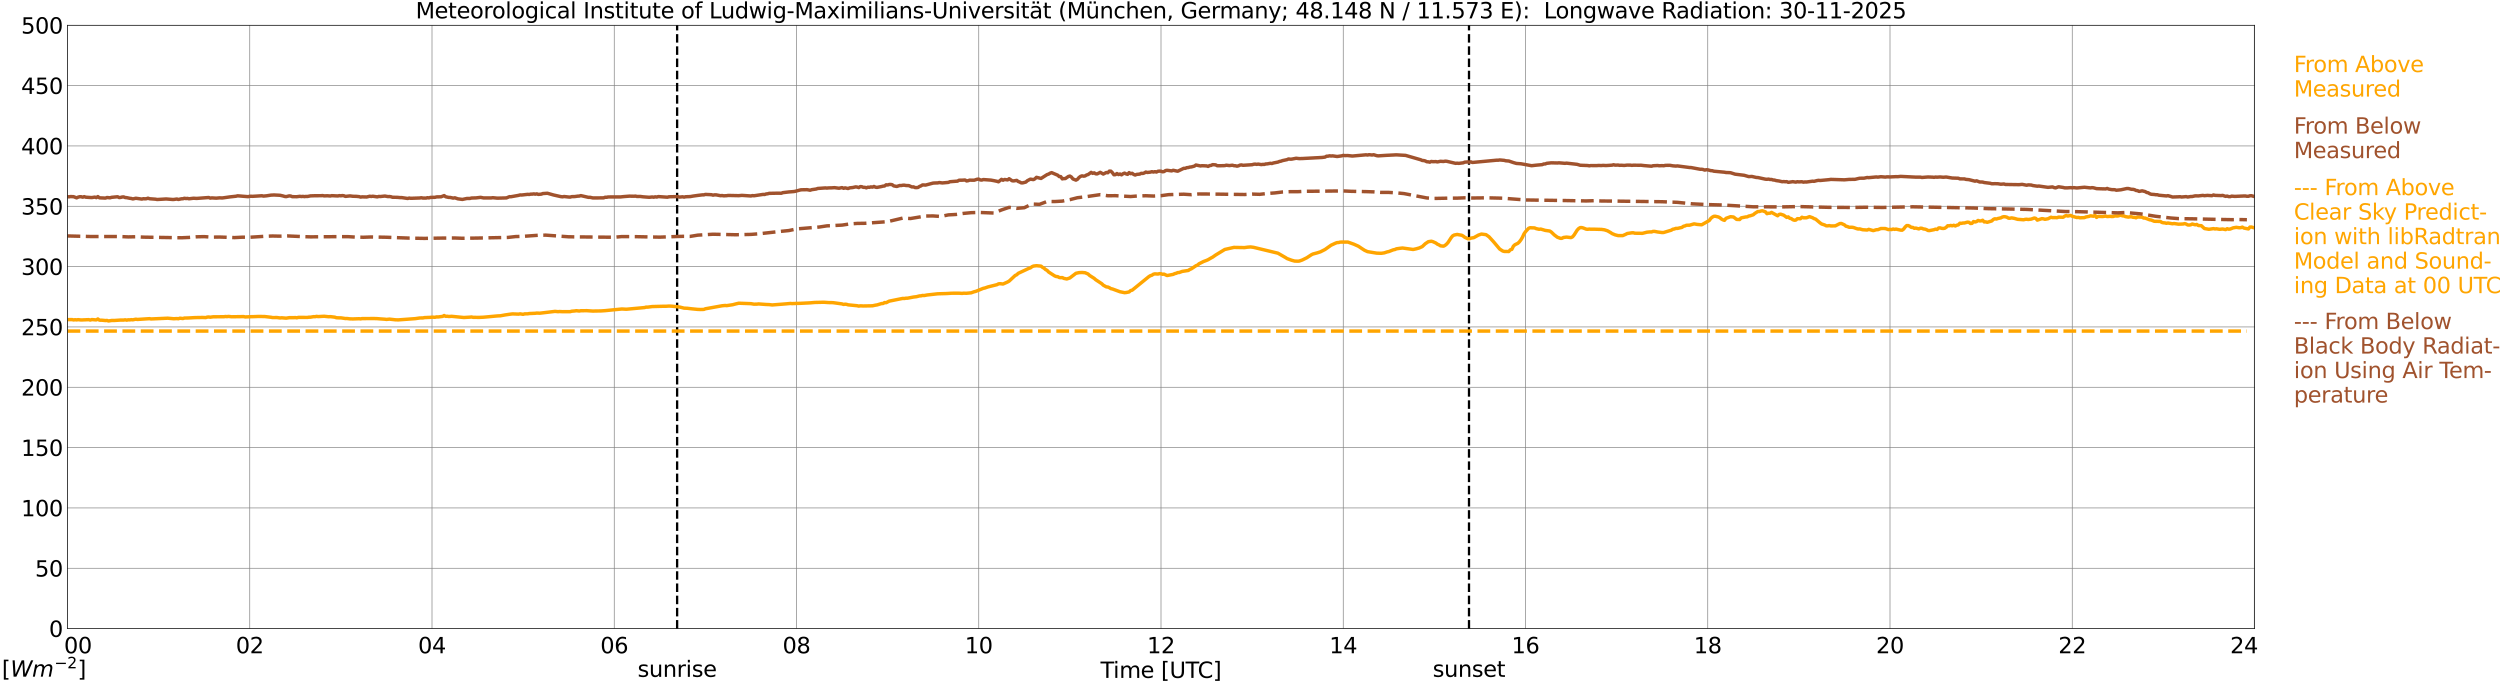<?xml version="1.0" encoding="utf-8" standalone="no"?>
<!DOCTYPE svg PUBLIC "-//W3C//DTD SVG 1.1//EN"
  "http://www.w3.org/Graphics/SVG/1.1/DTD/svg11.dtd">
<svg xmlns:xlink="http://www.w3.org/1999/xlink" width="1085.4pt" height="296.64pt" viewBox="0 0 1085.4 296.64" xmlns="http://www.w3.org/2000/svg" version="1.1">
 <defs>
  <style type="text/css">*{stroke-linejoin: round; stroke-linecap: butt}</style>
 </defs>
 <g id="figure_1">
  <g id="patch_1">
   <path d="M 0 296.64 
L 1085.4 296.64 
L 1085.4 0 
L 0 0 
z
" style="fill: #ffffff"/>
  </g>
  <g id="axes_1">
   <g id="patch_2">
    <path d="M 29.306 272.909 
L 978.814 272.909 
L 978.814 10.976 
L 29.306 10.976 
z
" style="fill: #ffffff"/>
   </g>
   <g id="patch_3">
    <path d="M 978.814 272.909 
L 978.814 272.909 
L 978.814 10.976 
L 978.814 10.976 
z
" clip-path="url(#p271e549a0d)" style="fill: #d3d3d3; opacity: 0.25; stroke: #d3d3d3; stroke-linejoin: miter"/>
   </g>
   <g id="matplotlib.axis_1">
    <g id="xtick_1">
     <g id="line2d_1">
      <path d="M 29.306 272.909 
L 29.306 10.976 
" clip-path="url(#p271e549a0d)" style="fill: none; stroke: #808080; stroke-width: 0.3; stroke-linecap: square"/>
     </g>
     <g id="line2d_2"/>
     <g id="text_1">
      <!--    00 -->
      <g transform="translate(18.733 283.627) scale(0.095 -0.095)">
       <defs>
        <path id="DejaVuSans-20" transform="scale(0.016)"/>
        <path id="DejaVuSans-30" d="M 2034 4250 
Q 1547 4250 1301 3770 
Q 1056 3291 1056 2328 
Q 1056 1369 1301 889 
Q 1547 409 2034 409 
Q 2525 409 2770 889 
Q 3016 1369 3016 2328 
Q 3016 3291 2770 3770 
Q 2525 4250 2034 4250 
z
M 2034 4750 
Q 2819 4750 3233 4129 
Q 3647 3509 3647 2328 
Q 3647 1150 3233 529 
Q 2819 -91 2034 -91 
Q 1250 -91 836 529 
Q 422 1150 422 2328 
Q 422 3509 836 4129 
Q 1250 4750 2034 4750 
z
" transform="scale(0.016)"/>
       </defs>
       <use xlink:href="#DejaVuSans-20"/>
       <use xlink:href="#DejaVuSans-20" transform="translate(31.787 0)"/>
       <use xlink:href="#DejaVuSans-20" transform="translate(63.574 0)"/>
       <use xlink:href="#DejaVuSans-30" transform="translate(95.361 0)"/>
       <use xlink:href="#DejaVuSans-30" transform="translate(158.984 0)"/>
      </g>
     </g>
    </g>
    <g id="xtick_2">
     <g id="line2d_3">
      <path d="M 108.431 272.909 
L 108.431 10.976 
" clip-path="url(#p271e549a0d)" style="fill: none; stroke: #808080; stroke-width: 0.3; stroke-linecap: square"/>
     </g>
     <g id="line2d_4"/>
     <g id="text_2">
      <!-- 02 -->
      <g transform="translate(102.387 283.627) scale(0.095 -0.095)">
       <defs>
        <path id="DejaVuSans-32" d="M 1228 531 
L 3431 531 
L 3431 0 
L 469 0 
L 469 531 
Q 828 903 1448 1529 
Q 2069 2156 2228 2338 
Q 2531 2678 2651 2914 
Q 2772 3150 2772 3378 
Q 2772 3750 2511 3984 
Q 2250 4219 1831 4219 
Q 1534 4219 1204 4116 
Q 875 4013 500 3803 
L 500 4441 
Q 881 4594 1212 4672 
Q 1544 4750 1819 4750 
Q 2544 4750 2975 4387 
Q 3406 4025 3406 3419 
Q 3406 3131 3298 2873 
Q 3191 2616 2906 2266 
Q 2828 2175 2409 1742 
Q 1991 1309 1228 531 
z
" transform="scale(0.016)"/>
       </defs>
       <use xlink:href="#DejaVuSans-30"/>
       <use xlink:href="#DejaVuSans-32" transform="translate(63.623 0)"/>
      </g>
     </g>
    </g>
    <g id="xtick_3">
     <g id="line2d_5">
      <path d="M 187.557 272.909 
L 187.557 10.976 
" clip-path="url(#p271e549a0d)" style="fill: none; stroke: #808080; stroke-width: 0.3; stroke-linecap: square"/>
     </g>
     <g id="line2d_6"/>
     <g id="text_3">
      <!-- 04 -->
      <g transform="translate(181.513 283.627) scale(0.095 -0.095)">
       <defs>
        <path id="DejaVuSans-34" d="M 2419 4116 
L 825 1625 
L 2419 1625 
L 2419 4116 
z
M 2253 4666 
L 3047 4666 
L 3047 1625 
L 3713 1625 
L 3713 1100 
L 3047 1100 
L 3047 0 
L 2419 0 
L 2419 1100 
L 313 1100 
L 313 1709 
L 2253 4666 
z
" transform="scale(0.016)"/>
       </defs>
       <use xlink:href="#DejaVuSans-30"/>
       <use xlink:href="#DejaVuSans-34" transform="translate(63.623 0)"/>
      </g>
     </g>
    </g>
    <g id="xtick_4">
     <g id="line2d_7">
      <path d="M 266.683 272.909 
L 266.683 10.976 
" clip-path="url(#p271e549a0d)" style="fill: none; stroke: #808080; stroke-width: 0.3; stroke-linecap: square"/>
     </g>
     <g id="line2d_8"/>
     <g id="text_4">
      <!-- 06 -->
      <g transform="translate(260.638 283.627) scale(0.095 -0.095)">
       <defs>
        <path id="DejaVuSans-36" d="M 2113 2584 
Q 1688 2584 1439 2293 
Q 1191 2003 1191 1497 
Q 1191 994 1439 701 
Q 1688 409 2113 409 
Q 2538 409 2786 701 
Q 3034 994 3034 1497 
Q 3034 2003 2786 2293 
Q 2538 2584 2113 2584 
z
M 3366 4563 
L 3366 3988 
Q 3128 4100 2886 4159 
Q 2644 4219 2406 4219 
Q 1781 4219 1451 3797 
Q 1122 3375 1075 2522 
Q 1259 2794 1537 2939 
Q 1816 3084 2150 3084 
Q 2853 3084 3261 2657 
Q 3669 2231 3669 1497 
Q 3669 778 3244 343 
Q 2819 -91 2113 -91 
Q 1303 -91 875 529 
Q 447 1150 447 2328 
Q 447 3434 972 4092 
Q 1497 4750 2381 4750 
Q 2619 4750 2861 4703 
Q 3103 4656 3366 4563 
z
" transform="scale(0.016)"/>
       </defs>
       <use xlink:href="#DejaVuSans-30"/>
       <use xlink:href="#DejaVuSans-36" transform="translate(63.623 0)"/>
      </g>
     </g>
    </g>
    <g id="xtick_5">
     <g id="line2d_9">
      <path d="M 345.808 272.909 
L 345.808 10.976 
" clip-path="url(#p271e549a0d)" style="fill: none; stroke: #808080; stroke-width: 0.3; stroke-linecap: square"/>
     </g>
     <g id="line2d_10"/>
     <g id="text_5">
      <!-- 08 -->
      <g transform="translate(339.764 283.627) scale(0.095 -0.095)">
       <defs>
        <path id="DejaVuSans-38" d="M 2034 2216 
Q 1584 2216 1326 1975 
Q 1069 1734 1069 1313 
Q 1069 891 1326 650 
Q 1584 409 2034 409 
Q 2484 409 2743 651 
Q 3003 894 3003 1313 
Q 3003 1734 2745 1975 
Q 2488 2216 2034 2216 
z
M 1403 2484 
Q 997 2584 770 2862 
Q 544 3141 544 3541 
Q 544 4100 942 4425 
Q 1341 4750 2034 4750 
Q 2731 4750 3128 4425 
Q 3525 4100 3525 3541 
Q 3525 3141 3298 2862 
Q 3072 2584 2669 2484 
Q 3125 2378 3379 2068 
Q 3634 1759 3634 1313 
Q 3634 634 3220 271 
Q 2806 -91 2034 -91 
Q 1263 -91 848 271 
Q 434 634 434 1313 
Q 434 1759 690 2068 
Q 947 2378 1403 2484 
z
M 1172 3481 
Q 1172 3119 1398 2916 
Q 1625 2713 2034 2713 
Q 2441 2713 2670 2916 
Q 2900 3119 2900 3481 
Q 2900 3844 2670 4047 
Q 2441 4250 2034 4250 
Q 1625 4250 1398 4047 
Q 1172 3844 1172 3481 
z
" transform="scale(0.016)"/>
       </defs>
       <use xlink:href="#DejaVuSans-30"/>
       <use xlink:href="#DejaVuSans-38" transform="translate(63.623 0)"/>
      </g>
     </g>
    </g>
    <g id="xtick_6">
     <g id="line2d_11">
      <path d="M 424.934 272.909 
L 424.934 10.976 
" clip-path="url(#p271e549a0d)" style="fill: none; stroke: #808080; stroke-width: 0.3; stroke-linecap: square"/>
     </g>
     <g id="line2d_12"/>
     <g id="text_6">
      <!-- 10 -->
      <g transform="translate(418.89 283.627) scale(0.095 -0.095)">
       <defs>
        <path id="DejaVuSans-31" d="M 794 531 
L 1825 531 
L 1825 4091 
L 703 3866 
L 703 4441 
L 1819 4666 
L 2450 4666 
L 2450 531 
L 3481 531 
L 3481 0 
L 794 0 
L 794 531 
z
" transform="scale(0.016)"/>
       </defs>
       <use xlink:href="#DejaVuSans-31"/>
       <use xlink:href="#DejaVuSans-30" transform="translate(63.623 0)"/>
      </g>
     </g>
    </g>
    <g id="xtick_7">
     <g id="line2d_13">
      <path d="M 504.06 272.909 
L 504.06 10.976 
" clip-path="url(#p271e549a0d)" style="fill: none; stroke: #808080; stroke-width: 0.3; stroke-linecap: square"/>
     </g>
     <g id="line2d_14"/>
     <g id="text_7">
      <!-- 12 -->
      <g transform="translate(498.015 283.627) scale(0.095 -0.095)">
       <use xlink:href="#DejaVuSans-31"/>
       <use xlink:href="#DejaVuSans-32" transform="translate(63.623 0)"/>
      </g>
     </g>
    </g>
    <g id="xtick_8">
     <g id="line2d_15">
      <path d="M 583.185 272.909 
L 583.185 10.976 
" clip-path="url(#p271e549a0d)" style="fill: none; stroke: #808080; stroke-width: 0.3; stroke-linecap: square"/>
     </g>
     <g id="line2d_16"/>
     <g id="text_8">
      <!-- 14 -->
      <g transform="translate(577.141 283.627) scale(0.095 -0.095)">
       <use xlink:href="#DejaVuSans-31"/>
       <use xlink:href="#DejaVuSans-34" transform="translate(63.623 0)"/>
      </g>
     </g>
    </g>
    <g id="xtick_9">
     <g id="line2d_17">
      <path d="M 662.311 272.909 
L 662.311 10.976 
" clip-path="url(#p271e549a0d)" style="fill: none; stroke: #808080; stroke-width: 0.3; stroke-linecap: square"/>
     </g>
     <g id="line2d_18"/>
     <g id="text_9">
      <!-- 16 -->
      <g transform="translate(656.267 283.627) scale(0.095 -0.095)">
       <use xlink:href="#DejaVuSans-31"/>
       <use xlink:href="#DejaVuSans-36" transform="translate(63.623 0)"/>
      </g>
     </g>
    </g>
    <g id="xtick_10">
     <g id="line2d_19">
      <path d="M 741.437 272.909 
L 741.437 10.976 
" clip-path="url(#p271e549a0d)" style="fill: none; stroke: #808080; stroke-width: 0.3; stroke-linecap: square"/>
     </g>
     <g id="line2d_20"/>
     <g id="text_10">
      <!-- 18 -->
      <g transform="translate(735.392 283.627) scale(0.095 -0.095)">
       <use xlink:href="#DejaVuSans-31"/>
       <use xlink:href="#DejaVuSans-38" transform="translate(63.623 0)"/>
      </g>
     </g>
    </g>
    <g id="xtick_11">
     <g id="line2d_21">
      <path d="M 820.562 272.909 
L 820.562 10.976 
" clip-path="url(#p271e549a0d)" style="fill: none; stroke: #808080; stroke-width: 0.3; stroke-linecap: square"/>
     </g>
     <g id="line2d_22"/>
     <g id="text_11">
      <!-- 20 -->
      <g transform="translate(814.518 283.627) scale(0.095 -0.095)">
       <use xlink:href="#DejaVuSans-32"/>
       <use xlink:href="#DejaVuSans-30" transform="translate(63.623 0)"/>
      </g>
     </g>
    </g>
    <g id="xtick_12">
     <g id="line2d_23">
      <path d="M 899.688 272.909 
L 899.688 10.976 
" clip-path="url(#p271e549a0d)" style="fill: none; stroke: #808080; stroke-width: 0.3; stroke-linecap: square"/>
     </g>
     <g id="line2d_24"/>
     <g id="text_12">
      <!-- 22 -->
      <g transform="translate(893.644 283.627) scale(0.095 -0.095)">
       <use xlink:href="#DejaVuSans-32"/>
       <use xlink:href="#DejaVuSans-32" transform="translate(63.623 0)"/>
      </g>
     </g>
    </g>
    <g id="xtick_13">
     <g id="line2d_25">
      <path d="M 978.814 272.909 
L 978.814 10.976 
" clip-path="url(#p271e549a0d)" style="fill: none; stroke: #808080; stroke-width: 0.3; stroke-linecap: square"/>
     </g>
     <g id="line2d_26"/>
     <g id="text_13">
      <!-- 24    -->
      <g transform="translate(968.241 283.627) scale(0.095 -0.095)">
       <use xlink:href="#DejaVuSans-32"/>
       <use xlink:href="#DejaVuSans-34" transform="translate(63.623 0)"/>
       <use xlink:href="#DejaVuSans-20" transform="translate(127.246 0)"/>
       <use xlink:href="#DejaVuSans-20" transform="translate(159.033 0)"/>
       <use xlink:href="#DejaVuSans-20" transform="translate(190.82 0)"/>
      </g>
     </g>
    </g>
    <g id="text_14">
     <!-- Time [UTC] -->
     <g transform="translate(477.806 294.322) scale(0.095 -0.095)">
      <defs>
       <path id="DejaVuSans-54" d="M -19 4666 
L 3928 4666 
L 3928 4134 
L 2272 4134 
L 2272 0 
L 1638 0 
L 1638 4134 
L -19 4134 
L -19 4666 
z
" transform="scale(0.016)"/>
       <path id="DejaVuSans-69" d="M 603 3500 
L 1178 3500 
L 1178 0 
L 603 0 
L 603 3500 
z
M 603 4863 
L 1178 4863 
L 1178 4134 
L 603 4134 
L 603 4863 
z
" transform="scale(0.016)"/>
       <path id="DejaVuSans-6d" d="M 3328 2828 
Q 3544 3216 3844 3400 
Q 4144 3584 4550 3584 
Q 5097 3584 5394 3201 
Q 5691 2819 5691 2113 
L 5691 0 
L 5113 0 
L 5113 2094 
Q 5113 2597 4934 2840 
Q 4756 3084 4391 3084 
Q 3944 3084 3684 2787 
Q 3425 2491 3425 1978 
L 3425 0 
L 2847 0 
L 2847 2094 
Q 2847 2600 2669 2842 
Q 2491 3084 2119 3084 
Q 1678 3084 1418 2786 
Q 1159 2488 1159 1978 
L 1159 0 
L 581 0 
L 581 3500 
L 1159 3500 
L 1159 2956 
Q 1356 3278 1631 3431 
Q 1906 3584 2284 3584 
Q 2666 3584 2933 3390 
Q 3200 3197 3328 2828 
z
" transform="scale(0.016)"/>
       <path id="DejaVuSans-65" d="M 3597 1894 
L 3597 1613 
L 953 1613 
Q 991 1019 1311 708 
Q 1631 397 2203 397 
Q 2534 397 2845 478 
Q 3156 559 3463 722 
L 3463 178 
Q 3153 47 2828 -22 
Q 2503 -91 2169 -91 
Q 1331 -91 842 396 
Q 353 884 353 1716 
Q 353 2575 817 3079 
Q 1281 3584 2069 3584 
Q 2775 3584 3186 3129 
Q 3597 2675 3597 1894 
z
M 3022 2063 
Q 3016 2534 2758 2815 
Q 2500 3097 2075 3097 
Q 1594 3097 1305 2825 
Q 1016 2553 972 2059 
L 3022 2063 
z
" transform="scale(0.016)"/>
       <path id="DejaVuSans-5b" d="M 550 4863 
L 1875 4863 
L 1875 4416 
L 1125 4416 
L 1125 -397 
L 1875 -397 
L 1875 -844 
L 550 -844 
L 550 4863 
z
" transform="scale(0.016)"/>
       <path id="DejaVuSans-55" d="M 556 4666 
L 1191 4666 
L 1191 1831 
Q 1191 1081 1462 751 
Q 1734 422 2344 422 
Q 2950 422 3222 751 
Q 3494 1081 3494 1831 
L 3494 4666 
L 4128 4666 
L 4128 1753 
Q 4128 841 3676 375 
Q 3225 -91 2344 -91 
Q 1459 -91 1007 375 
Q 556 841 556 1753 
L 556 4666 
z
" transform="scale(0.016)"/>
       <path id="DejaVuSans-43" d="M 4122 4306 
L 4122 3641 
Q 3803 3938 3442 4084 
Q 3081 4231 2675 4231 
Q 1875 4231 1450 3742 
Q 1025 3253 1025 2328 
Q 1025 1406 1450 917 
Q 1875 428 2675 428 
Q 3081 428 3442 575 
Q 3803 722 4122 1019 
L 4122 359 
Q 3791 134 3420 21 
Q 3050 -91 2638 -91 
Q 1578 -91 968 557 
Q 359 1206 359 2328 
Q 359 3453 968 4101 
Q 1578 4750 2638 4750 
Q 3056 4750 3426 4639 
Q 3797 4528 4122 4306 
z
" transform="scale(0.016)"/>
       <path id="DejaVuSans-5d" d="M 1947 4863 
L 1947 -844 
L 622 -844 
L 622 -397 
L 1369 -397 
L 1369 4416 
L 622 4416 
L 622 4863 
L 1947 4863 
z
" transform="scale(0.016)"/>
      </defs>
      <use xlink:href="#DejaVuSans-54"/>
      <use xlink:href="#DejaVuSans-69" transform="translate(57.959 0)"/>
      <use xlink:href="#DejaVuSans-6d" transform="translate(85.742 0)"/>
      <use xlink:href="#DejaVuSans-65" transform="translate(183.154 0)"/>
      <use xlink:href="#DejaVuSans-20" transform="translate(244.678 0)"/>
      <use xlink:href="#DejaVuSans-5b" transform="translate(276.465 0)"/>
      <use xlink:href="#DejaVuSans-55" transform="translate(315.479 0)"/>
      <use xlink:href="#DejaVuSans-54" transform="translate(388.672 0)"/>
      <use xlink:href="#DejaVuSans-43" transform="translate(443.881 0)"/>
      <use xlink:href="#DejaVuSans-5d" transform="translate(513.705 0)"/>
     </g>
    </g>
   </g>
   <g id="matplotlib.axis_2">
    <g id="ytick_1">
     <g id="line2d_27">
      <path d="M 29.306 272.909 
L 978.814 272.909 
" clip-path="url(#p271e549a0d)" style="fill: none; stroke: #808080; stroke-width: 0.3; stroke-linecap: square"/>
     </g>
     <g id="line2d_28"/>
     <g id="text_15">
      <!-- 0 -->
      <g transform="translate(21.261 276.518) scale(0.095 -0.095)">
       <use xlink:href="#DejaVuSans-30"/>
      </g>
     </g>
    </g>
    <g id="ytick_2">
     <g id="line2d_29">
      <path d="M 29.306 246.715 
L 978.814 246.715 
" clip-path="url(#p271e549a0d)" style="fill: none; stroke: #808080; stroke-width: 0.3; stroke-linecap: square"/>
     </g>
     <g id="line2d_30"/>
     <g id="text_16">
      <!-- 50 -->
      <g transform="translate(15.217 250.325) scale(0.095 -0.095)">
       <defs>
        <path id="DejaVuSans-35" d="M 691 4666 
L 3169 4666 
L 3169 4134 
L 1269 4134 
L 1269 2991 
Q 1406 3038 1543 3061 
Q 1681 3084 1819 3084 
Q 2600 3084 3056 2656 
Q 3513 2228 3513 1497 
Q 3513 744 3044 326 
Q 2575 -91 1722 -91 
Q 1428 -91 1123 -41 
Q 819 9 494 109 
L 494 744 
Q 775 591 1075 516 
Q 1375 441 1709 441 
Q 2250 441 2565 725 
Q 2881 1009 2881 1497 
Q 2881 1984 2565 2268 
Q 2250 2553 1709 2553 
Q 1456 2553 1204 2497 
Q 953 2441 691 2322 
L 691 4666 
z
" transform="scale(0.016)"/>
       </defs>
       <use xlink:href="#DejaVuSans-35"/>
       <use xlink:href="#DejaVuSans-30" transform="translate(63.623 0)"/>
      </g>
     </g>
    </g>
    <g id="ytick_3">
     <g id="line2d_31">
      <path d="M 29.306 220.522 
L 978.814 220.522 
" clip-path="url(#p271e549a0d)" style="fill: none; stroke: #808080; stroke-width: 0.3; stroke-linecap: square"/>
     </g>
     <g id="line2d_32"/>
     <g id="text_17">
      <!-- 100 -->
      <g transform="translate(9.173 224.131) scale(0.095 -0.095)">
       <use xlink:href="#DejaVuSans-31"/>
       <use xlink:href="#DejaVuSans-30" transform="translate(63.623 0)"/>
       <use xlink:href="#DejaVuSans-30" transform="translate(127.246 0)"/>
      </g>
     </g>
    </g>
    <g id="ytick_4">
     <g id="line2d_33">
      <path d="M 29.306 194.329 
L 978.814 194.329 
" clip-path="url(#p271e549a0d)" style="fill: none; stroke: #808080; stroke-width: 0.3; stroke-linecap: square"/>
     </g>
     <g id="line2d_34"/>
     <g id="text_18">
      <!-- 150 -->
      <g transform="translate(9.173 197.938) scale(0.095 -0.095)">
       <use xlink:href="#DejaVuSans-31"/>
       <use xlink:href="#DejaVuSans-35" transform="translate(63.623 0)"/>
       <use xlink:href="#DejaVuSans-30" transform="translate(127.246 0)"/>
      </g>
     </g>
    </g>
    <g id="ytick_5">
     <g id="line2d_35">
      <path d="M 29.306 168.136 
L 978.814 168.136 
" clip-path="url(#p271e549a0d)" style="fill: none; stroke: #808080; stroke-width: 0.3; stroke-linecap: square"/>
     </g>
     <g id="line2d_36"/>
     <g id="text_19">
      <!-- 200 -->
      <g transform="translate(9.173 171.745) scale(0.095 -0.095)">
       <use xlink:href="#DejaVuSans-32"/>
       <use xlink:href="#DejaVuSans-30" transform="translate(63.623 0)"/>
       <use xlink:href="#DejaVuSans-30" transform="translate(127.246 0)"/>
      </g>
     </g>
    </g>
    <g id="ytick_6">
     <g id="line2d_37">
      <path d="M 29.306 141.942 
L 978.814 141.942 
" clip-path="url(#p271e549a0d)" style="fill: none; stroke: #808080; stroke-width: 0.3; stroke-linecap: square"/>
     </g>
     <g id="line2d_38"/>
     <g id="text_20">
      <!-- 250 -->
      <g transform="translate(9.173 145.551) scale(0.095 -0.095)">
       <use xlink:href="#DejaVuSans-32"/>
       <use xlink:href="#DejaVuSans-35" transform="translate(63.623 0)"/>
       <use xlink:href="#DejaVuSans-30" transform="translate(127.246 0)"/>
      </g>
     </g>
    </g>
    <g id="ytick_7">
     <g id="line2d_39">
      <path d="M 29.306 115.749 
L 978.814 115.749 
" clip-path="url(#p271e549a0d)" style="fill: none; stroke: #808080; stroke-width: 0.3; stroke-linecap: square"/>
     </g>
     <g id="line2d_40"/>
     <g id="text_21">
      <!-- 300 -->
      <g transform="translate(9.173 119.358) scale(0.095 -0.095)">
       <defs>
        <path id="DejaVuSans-33" d="M 2597 2516 
Q 3050 2419 3304 2112 
Q 3559 1806 3559 1356 
Q 3559 666 3084 287 
Q 2609 -91 1734 -91 
Q 1441 -91 1130 -33 
Q 819 25 488 141 
L 488 750 
Q 750 597 1062 519 
Q 1375 441 1716 441 
Q 2309 441 2620 675 
Q 2931 909 2931 1356 
Q 2931 1769 2642 2001 
Q 2353 2234 1838 2234 
L 1294 2234 
L 1294 2753 
L 1863 2753 
Q 2328 2753 2575 2939 
Q 2822 3125 2822 3475 
Q 2822 3834 2567 4026 
Q 2313 4219 1838 4219 
Q 1578 4219 1281 4162 
Q 984 4106 628 3988 
L 628 4550 
Q 988 4650 1302 4700 
Q 1616 4750 1894 4750 
Q 2613 4750 3031 4423 
Q 3450 4097 3450 3541 
Q 3450 3153 3228 2886 
Q 3006 2619 2597 2516 
z
" transform="scale(0.016)"/>
       </defs>
       <use xlink:href="#DejaVuSans-33"/>
       <use xlink:href="#DejaVuSans-30" transform="translate(63.623 0)"/>
       <use xlink:href="#DejaVuSans-30" transform="translate(127.246 0)"/>
      </g>
     </g>
    </g>
    <g id="ytick_8">
     <g id="line2d_41">
      <path d="M 29.306 89.556 
L 978.814 89.556 
" clip-path="url(#p271e549a0d)" style="fill: none; stroke: #808080; stroke-width: 0.3; stroke-linecap: square"/>
     </g>
     <g id="line2d_42"/>
     <g id="text_22">
      <!-- 350 -->
      <g transform="translate(9.173 93.165) scale(0.095 -0.095)">
       <use xlink:href="#DejaVuSans-33"/>
       <use xlink:href="#DejaVuSans-35" transform="translate(63.623 0)"/>
       <use xlink:href="#DejaVuSans-30" transform="translate(127.246 0)"/>
      </g>
     </g>
    </g>
    <g id="ytick_9">
     <g id="line2d_43">
      <path d="M 29.306 63.362 
L 978.814 63.362 
" clip-path="url(#p271e549a0d)" style="fill: none; stroke: #808080; stroke-width: 0.3; stroke-linecap: square"/>
     </g>
     <g id="line2d_44"/>
     <g id="text_23">
      <!-- 400 -->
      <g transform="translate(9.173 66.972) scale(0.095 -0.095)">
       <use xlink:href="#DejaVuSans-34"/>
       <use xlink:href="#DejaVuSans-30" transform="translate(63.623 0)"/>
       <use xlink:href="#DejaVuSans-30" transform="translate(127.246 0)"/>
      </g>
     </g>
    </g>
    <g id="ytick_10">
     <g id="line2d_45">
      <path d="M 29.306 37.169 
L 978.814 37.169 
" clip-path="url(#p271e549a0d)" style="fill: none; stroke: #808080; stroke-width: 0.3; stroke-linecap: square"/>
     </g>
     <g id="line2d_46"/>
     <g id="text_24">
      <!-- 450 -->
      <g transform="translate(9.173 40.778) scale(0.095 -0.095)">
       <use xlink:href="#DejaVuSans-34"/>
       <use xlink:href="#DejaVuSans-35" transform="translate(63.623 0)"/>
       <use xlink:href="#DejaVuSans-30" transform="translate(127.246 0)"/>
      </g>
     </g>
    </g>
    <g id="ytick_11">
     <g id="line2d_47">
      <path d="M 29.306 10.976 
L 978.814 10.976 
" clip-path="url(#p271e549a0d)" style="fill: none; stroke: #808080; stroke-width: 0.3; stroke-linecap: square"/>
     </g>
     <g id="line2d_48"/>
     <g id="text_25">
      <!-- 500 -->
      <g transform="translate(9.173 14.585) scale(0.095 -0.095)">
       <use xlink:href="#DejaVuSans-35"/>
       <use xlink:href="#DejaVuSans-30" transform="translate(63.623 0)"/>
       <use xlink:href="#DejaVuSans-30" transform="translate(127.246 0)"/>
      </g>
     </g>
    </g>
   </g>
   <g id="line2d_49">
    <path d="M 293.981 272.909 
L 293.981 10.976 
" clip-path="url(#p271e549a0d)" style="fill: none; stroke-dasharray: 3.7,1.6; stroke-dashoffset: 0; stroke: #000000"/>
   </g>
   <g id="line2d_50">
    <path d="M 637.782 272.909 
L 637.782 10.976 
" clip-path="url(#p271e549a0d)" style="fill: none; stroke-dasharray: 3.7,1.6; stroke-dashoffset: 0; stroke: #000000"/>
   </g>
   <g id="line2d_51">
    <path d="M 29.306 138.773 
L 31.284 138.752 
L 31.943 138.904 
L 32.603 138.815 
L 33.262 138.883 
L 33.921 138.783 
L 35.24 138.92 
L 38.537 138.778 
L 39.197 138.967 
L 39.856 138.741 
L 41.175 138.851 
L 41.834 138.888 
L 42.493 138.485 
L 43.153 138.998 
L 44.472 139.04 
L 45.79 139.176 
L 46.45 139.124 
L 47.109 139.354 
L 48.428 139.145 
L 49.747 139.129 
L 52.384 138.956 
L 53.703 138.956 
L 54.362 138.846 
L 55.022 138.998 
L 55.681 138.851 
L 56.34 138.883 
L 57 138.789 
L 57.659 138.851 
L 58.978 138.584 
L 59.637 138.694 
L 64.912 138.349 
L 65.572 138.479 
L 72.825 138.149 
L 75.462 138.385 
L 76.781 138.307 
L 77.441 138.39 
L 78.1 138.149 
L 79.419 138.291 
L 80.078 138.081 
L 81.397 138.071 
L 84.694 137.888 
L 87.991 137.83 
L 89.309 137.888 
L 89.969 137.678 
L 90.628 137.626 
L 91.288 137.715 
L 92.606 137.537 
L 97.222 137.516 
L 97.881 137.411 
L 98.541 137.479 
L 99.2 137.374 
L 100.519 137.531 
L 105.794 137.453 
L 106.453 137.599 
L 109.091 137.495 
L 110.41 137.463 
L 112.388 137.385 
L 115.025 137.437 
L 117.663 137.746 
L 118.322 137.877 
L 120.3 137.867 
L 121.619 138.05 
L 122.278 137.971 
L 124.257 138.134 
L 125.575 137.919 
L 127.553 137.919 
L 128.213 137.882 
L 128.872 137.987 
L 129.532 137.804 
L 133.488 137.819 
L 134.147 137.704 
L 134.807 137.709 
L 136.125 137.484 
L 136.785 137.505 
L 137.444 137.358 
L 138.104 137.453 
L 140.741 137.311 
L 142.719 137.521 
L 143.379 137.468 
L 145.357 137.704 
L 146.016 137.945 
L 147.335 138.008 
L 147.994 137.998 
L 149.972 138.296 
L 150.632 138.275 
L 151.951 138.438 
L 153.269 138.464 
L 155.907 138.375 
L 156.566 138.448 
L 157.226 138.317 
L 162.501 138.301 
L 163.819 138.343 
L 165.138 138.453 
L 167.116 138.589 
L 167.776 138.679 
L 169.094 138.553 
L 171.732 138.851 
L 173.051 138.872 
L 180.304 138.338 
L 182.282 138.05 
L 183.601 138.039 
L 184.26 137.893 
L 186.898 137.778 
L 187.557 137.699 
L 188.876 137.746 
L 189.535 137.584 
L 190.195 137.62 
L 191.513 137.447 
L 192.173 137.369 
L 192.832 136.992 
L 193.492 137.353 
L 194.151 137.29 
L 194.81 137.411 
L 196.129 137.337 
L 201.404 137.851 
L 204.042 137.694 
L 204.701 137.62 
L 205.36 137.767 
L 207.998 137.804 
L 209.976 137.715 
L 215.91 137.165 
L 217.229 137.107 
L 219.207 136.745 
L 221.186 136.452 
L 222.504 136.284 
L 225.142 136.384 
L 225.801 136.253 
L 227.12 136.468 
L 227.779 136.258 
L 229.098 136.253 
L 229.757 136.127 
L 232.395 136.012 
L 233.054 135.923 
L 234.373 135.975 
L 240.967 135.19 
L 242.286 135.315 
L 242.945 135.252 
L 244.264 135.326 
L 247.561 135.31 
L 248.22 135.116 
L 249.539 135.006 
L 250.198 134.896 
L 251.517 135.038 
L 252.176 134.907 
L 253.495 134.896 
L 254.814 134.886 
L 257.451 135.059 
L 258.77 135.017 
L 260.748 135.001 
L 262.726 134.87 
L 269.98 134.152 
L 271.958 134.257 
L 279.87 133.529 
L 280.53 133.33 
L 281.189 133.351 
L 283.167 133.099 
L 287.783 132.974 
L 289.102 132.974 
L 290.42 132.885 
L 291.739 132.942 
L 295.036 133.293 
L 296.355 133.623 
L 297.014 133.786 
L 298.333 133.838 
L 300.311 134.074 
L 302.949 134.33 
L 304.267 134.378 
L 305.586 134.336 
L 306.246 134.063 
L 313.499 132.754 
L 314.818 132.628 
L 315.477 132.696 
L 318.114 132.298 
L 319.433 131.952 
L 320.752 131.643 
L 326.027 131.837 
L 327.346 132.062 
L 328.665 132.036 
L 329.324 131.952 
L 332.621 132.193 
L 333.94 132.24 
L 335.258 132.397 
L 341.193 131.931 
L 343.171 131.748 
L 343.83 131.811 
L 345.149 131.764 
L 347.787 131.68 
L 351.743 131.486 
L 353.721 131.313 
L 357.677 131.219 
L 359.655 131.36 
L 361.634 131.397 
L 365.59 131.947 
L 366.249 132.177 
L 366.909 132.057 
L 367.568 132.141 
L 368.227 132.35 
L 372.184 132.738 
L 372.843 132.906 
L 373.502 132.78 
L 374.821 132.843 
L 378.777 132.769 
L 380.096 132.486 
L 380.756 132.392 
L 382.734 131.795 
L 383.393 131.774 
L 384.053 131.35 
L 384.712 131.428 
L 386.031 130.752 
L 389.987 129.946 
L 391.965 129.558 
L 392.624 129.6 
L 393.284 129.474 
L 393.943 129.474 
L 396.581 128.966 
L 397.899 128.809 
L 399.218 128.474 
L 399.878 128.447 
L 400.537 128.269 
L 401.196 128.322 
L 402.515 128.07 
L 407.131 127.557 
L 411.087 127.442 
L 413.065 127.311 
L 416.362 127.29 
L 417.681 127.379 
L 418.34 127.3 
L 419.659 127.321 
L 421.637 127.133 
L 422.956 126.661 
L 423.615 126.509 
L 426.912 125.179 
L 427.572 125.048 
L 428.89 124.581 
L 430.869 124.089 
L 432.847 123.596 
L 433.506 123.245 
L 434.165 123.167 
L 435.484 123.308 
L 437.462 122.418 
L 438.122 122.046 
L 440.759 119.594 
L 441.419 119.296 
L 442.078 118.667 
L 446.694 116.509 
L 447.353 116.304 
L 448.012 115.817 
L 448.672 115.518 
L 449.991 115.356 
L 451.969 115.539 
L 452.628 116.068 
L 453.287 116.435 
L 453.947 117.038 
L 454.606 117.389 
L 455.266 118.096 
L 457.903 119.793 
L 458.563 120.055 
L 459.222 120.113 
L 459.881 120.474 
L 460.541 120.574 
L 461.2 120.5 
L 461.859 120.857 
L 463.178 121.119 
L 464.497 120.668 
L 467.134 118.651 
L 468.453 118.368 
L 469.772 118.3 
L 471.091 118.41 
L 472.409 118.965 
L 473.069 119.594 
L 475.047 120.851 
L 475.706 121.443 
L 478.344 123.177 
L 479.003 123.816 
L 480.322 124.555 
L 480.981 124.618 
L 481.641 124.901 
L 482.3 125.315 
L 482.96 125.456 
L 486.256 126.666 
L 488.235 127.064 
L 488.894 127.007 
L 490.213 126.75 
L 490.872 126.148 
L 491.532 125.991 
L 496.147 122.24 
L 498.785 120.097 
L 499.444 119.699 
L 500.103 119.495 
L 500.763 119.049 
L 501.422 118.903 
L 502.741 118.981 
L 503.4 118.808 
L 504.06 118.85 
L 504.719 119.081 
L 505.379 119.013 
L 506.697 119.631 
L 509.335 119.128 
L 509.994 118.808 
L 510.654 118.646 
L 511.313 118.347 
L 511.972 118.311 
L 513.291 117.829 
L 515.929 117.42 
L 516.588 116.975 
L 517.247 116.702 
L 519.226 115.377 
L 519.885 115.131 
L 520.544 114.539 
L 522.522 113.538 
L 523.841 113.046 
L 524.501 112.752 
L 525.819 111.988 
L 526.479 111.642 
L 527.797 110.715 
L 531.754 108.31 
L 535.71 107.414 
L 540.326 107.498 
L 541.644 107.315 
L 542.963 107.215 
L 544.282 107.393 
L 554.832 109.929 
L 558.129 111.83 
L 558.788 112.26 
L 560.766 112.988 
L 562.085 113.344 
L 563.404 113.392 
L 564.063 113.355 
L 565.382 112.889 
L 567.36 111.909 
L 569.338 110.615 
L 569.998 110.29 
L 571.976 109.756 
L 573.295 109.326 
L 575.273 108.321 
L 577.91 106.456 
L 579.889 105.544 
L 580.548 105.319 
L 581.207 105.293 
L 581.867 105.109 
L 585.164 105.083 
L 587.801 106.026 
L 589.779 106.911 
L 591.098 107.802 
L 592.417 108.656 
L 593.736 109.258 
L 597.692 109.903 
L 599.67 109.971 
L 600.989 109.787 
L 602.307 109.353 
L 602.967 109.222 
L 604.286 108.703 
L 604.945 108.457 
L 605.604 108.331 
L 606.264 108.032 
L 607.582 107.833 
L 608.901 107.676 
L 613.517 108.31 
L 614.836 108.032 
L 616.154 107.66 
L 617.473 107.074 
L 618.792 105.827 
L 620.111 104.936 
L 621.429 104.732 
L 622.089 104.91 
L 623.408 105.513 
L 624.067 106.01 
L 624.726 106.293 
L 625.386 106.723 
L 626.705 106.885 
L 627.364 106.545 
L 628.023 106.01 
L 628.683 105.272 
L 630.001 103.234 
L 630.661 102.427 
L 631.32 102.05 
L 632.639 101.793 
L 634.617 102.139 
L 635.276 102.506 
L 635.936 103.024 
L 637.255 103.642 
L 637.914 103.69 
L 638.573 103.396 
L 639.892 103.171 
L 641.87 102.066 
L 643.189 101.615 
L 645.167 101.882 
L 646.486 102.815 
L 648.464 104.994 
L 651.102 108.127 
L 652.42 108.981 
L 653.08 109.164 
L 655.058 109.201 
L 655.717 108.446 
L 656.377 108.258 
L 657.036 106.901 
L 657.695 106.262 
L 659.014 105.623 
L 659.674 104.983 
L 660.333 104.103 
L 660.992 102.998 
L 661.652 101.552 
L 662.311 100.599 
L 663.63 99.142 
L 664.289 98.875 
L 666.267 98.959 
L 666.927 99.258 
L 668.246 99.551 
L 668.905 99.446 
L 670.883 100.028 
L 672.861 100.305 
L 673.521 100.745 
L 674.839 102.013 
L 676.158 103.003 
L 677.477 103.48 
L 678.136 103.464 
L 678.796 103.108 
L 680.114 102.935 
L 682.092 103.16 
L 682.752 102.815 
L 683.411 102.029 
L 684.73 99.939 
L 685.389 99.231 
L 686.049 98.823 
L 686.708 98.802 
L 687.368 98.975 
L 688.686 99.493 
L 689.346 99.546 
L 690.005 99.457 
L 690.664 99.52 
L 691.983 99.504 
L 695.28 99.598 
L 696.599 99.781 
L 697.918 100.206 
L 699.236 100.955 
L 699.896 101.411 
L 701.215 101.961 
L 702.533 102.291 
L 704.511 102.301 
L 705.83 101.725 
L 706.49 101.374 
L 708.468 101.081 
L 709.127 101.065 
L 709.786 101.254 
L 713.083 101.301 
L 715.062 100.803 
L 716.38 100.677 
L 717.04 100.703 
L 717.699 100.452 
L 718.358 100.463 
L 719.677 100.719 
L 721.655 100.971 
L 722.315 100.934 
L 725.612 99.933 
L 726.271 99.52 
L 726.93 99.415 
L 727.59 99.153 
L 728.249 99.179 
L 730.227 98.729 
L 730.887 98.241 
L 731.546 98.089 
L 732.205 97.791 
L 733.524 97.77 
L 735.502 97.194 
L 736.821 97.429 
L 738.799 97.602 
L 742.096 95.732 
L 742.756 94.82 
L 743.415 94.276 
L 744.074 93.914 
L 744.734 93.888 
L 746.052 94.202 
L 746.712 94.527 
L 747.371 95.082 
L 748.031 95.444 
L 748.69 95.664 
L 749.349 94.8 
L 751.327 94.077 
L 752.646 94.223 
L 753.965 95.255 
L 755.284 95.313 
L 755.943 94.595 
L 757.921 94.192 
L 758.581 94.15 
L 759.24 93.799 
L 759.899 93.678 
L 761.218 93.238 
L 761.878 92.657 
L 763.196 91.819 
L 763.856 91.834 
L 764.515 91.604 
L 765.174 91.504 
L 766.493 91.976 
L 767.153 92.772 
L 767.812 92.578 
L 768.471 92.573 
L 769.131 92.212 
L 771.768 93.678 
L 772.428 93.086 
L 773.087 92.982 
L 774.406 93.427 
L 775.725 94.391 
L 776.384 94.166 
L 777.043 94.773 
L 777.703 94.91 
L 778.362 95.386 
L 779.021 95.617 
L 779.681 95.559 
L 780.34 94.941 
L 781.659 94.972 
L 782.318 94.318 
L 782.978 94.553 
L 784.296 94.553 
L 785.615 94.061 
L 786.934 94.522 
L 787.593 94.915 
L 788.253 95.119 
L 790.231 96.785 
L 790.89 97.251 
L 792.209 97.681 
L 792.868 98.042 
L 793.528 98.053 
L 794.187 97.943 
L 794.847 98.089 
L 796.825 98.068 
L 798.143 97.387 
L 798.803 97.057 
L 799.462 97.026 
L 800.781 97.634 
L 801.44 98.22 
L 802.1 98.357 
L 802.759 98.66 
L 804.078 98.666 
L 804.737 98.776 
L 806.056 99.258 
L 806.715 99.425 
L 807.375 99.373 
L 808.694 99.745 
L 810.672 99.871 
L 811.331 99.567 
L 813.309 100.132 
L 814.628 99.734 
L 815.287 99.719 
L 816.606 99.21 
L 817.925 99.205 
L 818.584 99.237 
L 819.903 99.703 
L 820.562 99.572 
L 821.222 99.682 
L 821.881 99.43 
L 822.541 99.582 
L 823.2 99.462 
L 825.178 99.912 
L 825.837 99.944 
L 826.497 99.436 
L 827.156 98.55 
L 827.816 97.937 
L 828.475 97.932 
L 829.134 98.236 
L 829.794 98.723 
L 830.453 98.723 
L 831.112 99.121 
L 831.772 99.027 
L 833.091 99.383 
L 833.75 99.064 
L 834.409 99.116 
L 835.069 99.404 
L 835.728 99.472 
L 836.388 99.692 
L 837.047 100.07 
L 837.706 100.112 
L 839.684 99.724 
L 840.344 99.467 
L 841.003 99.63 
L 841.663 98.985 
L 842.322 98.928 
L 842.981 99.137 
L 843.641 99.19 
L 844.3 99.111 
L 844.959 98.681 
L 845.619 98.006 
L 846.278 98.047 
L 846.938 97.875 
L 847.597 98.053 
L 848.256 97.791 
L 848.916 98.11 
L 849.575 97.775 
L 850.235 97.644 
L 850.894 96.905 
L 851.553 96.968 
L 852.213 96.822 
L 852.872 96.811 
L 854.191 96.439 
L 854.85 96.507 
L 855.51 97.036 
L 856.169 96.968 
L 856.828 96.183 
L 857.488 96.397 
L 858.147 96.193 
L 858.806 95.716 
L 859.466 95.915 
L 860.125 95.905 
L 860.785 95.622 
L 861.444 96.35 
L 862.103 96.313 
L 862.763 96.523 
L 864.741 95.931 
L 865.4 95.297 
L 866.06 94.972 
L 866.719 95.109 
L 867.378 94.873 
L 868.697 94.59 
L 869.357 94.223 
L 870.016 94.071 
L 870.675 94.129 
L 871.335 94.312 
L 871.994 94.716 
L 872.653 94.758 
L 873.313 94.59 
L 874.632 94.831 
L 875.95 95.219 
L 878.588 95.412 
L 879.247 95.234 
L 879.907 95.192 
L 880.566 95.292 
L 881.885 95.124 
L 883.204 94.653 
L 883.863 94.805 
L 884.522 95.57 
L 886.5 94.925 
L 887.16 95.004 
L 887.819 95.213 
L 889.138 94.983 
L 890.457 94.312 
L 891.116 94.485 
L 892.435 94.48 
L 893.094 94.511 
L 893.754 94.265 
L 895.732 94.339 
L 896.391 93.867 
L 897.051 93.558 
L 897.71 93.809 
L 899.029 93.537 
L 899.688 93.888 
L 901.666 94.443 
L 902.326 94.375 
L 902.985 94.559 
L 904.963 94.485 
L 905.622 94.197 
L 906.941 93.961 
L 907.601 93.705 
L 908.919 93.883 
L 909.579 93.464 
L 910.238 94.386 
L 910.898 93.93 
L 912.876 94.024 
L 914.194 93.809 
L 914.854 94.029 
L 916.173 93.925 
L 916.832 94.019 
L 917.491 93.982 
L 918.151 93.757 
L 919.469 93.783 
L 920.788 93.417 
L 921.448 93.705 
L 922.107 93.757 
L 922.766 94.04 
L 924.085 94.265 
L 924.745 94.118 
L 925.404 94.118 
L 926.063 94.344 
L 926.723 94.375 
L 927.382 94.559 
L 928.041 94.213 
L 930.02 94.281 
L 930.679 94.674 
L 931.338 94.684 
L 933.316 95.428 
L 933.976 95.538 
L 935.295 96.073 
L 937.932 96.135 
L 938.592 96.57 
L 939.251 96.733 
L 939.91 96.769 
L 940.57 96.953 
L 941.229 96.816 
L 943.207 97.152 
L 943.867 97.042 
L 945.845 97.33 
L 947.823 97.251 
L 948.482 97.084 
L 949.142 97.272 
L 949.801 97.655 
L 950.46 97.707 
L 951.12 97.592 
L 951.779 97.262 
L 953.098 97.607 
L 953.757 97.445 
L 954.417 97.906 
L 955.735 97.985 
L 957.054 99.216 
L 959.032 99.546 
L 961.01 99.258 
L 961.67 99.404 
L 962.329 99.331 
L 963.648 99.561 
L 964.967 99.425 
L 966.285 99.682 
L 966.945 99.3 
L 967.604 99.509 
L 968.264 99.441 
L 969.582 98.912 
L 970.901 98.702 
L 972.22 98.88 
L 972.879 98.844 
L 973.539 98.603 
L 974.198 99.017 
L 976.176 99.394 
L 976.836 98.592 
L 977.495 98.566 
L 978.154 98.755 
L 978.154 98.755 
" clip-path="url(#p271e549a0d)" style="fill: none; stroke: #ffa500; stroke-width: 1.5; stroke-linecap: square"/>
   </g>
   <g id="line2d_52">
    <path d="M 29.306 85.402 
L 29.965 85.451 
L 30.625 85.339 
L 31.943 85.395 
L 33.262 85.897 
L 33.921 85.592 
L 34.581 85.418 
L 35.24 85.414 
L 35.9 85.622 
L 36.559 85.38 
L 37.218 85.611 
L 38.537 85.703 
L 39.856 85.781 
L 41.175 85.577 
L 41.834 85.804 
L 42.493 85.349 
L 43.153 85.886 
L 45.79 86.004 
L 46.45 85.754 
L 47.768 85.879 
L 48.428 85.675 
L 51.065 85.423 
L 51.725 85.777 
L 52.384 85.713 
L 53.043 85.528 
L 53.703 85.495 
L 54.362 85.768 
L 55.022 85.816 
L 56.34 86.092 
L 57 86.171 
L 57.659 86.374 
L 58.978 86.076 
L 61.615 86.433 
L 62.275 86.263 
L 62.934 86.331 
L 63.594 86.269 
L 64.253 86.044 
L 64.912 86.284 
L 67.55 86.483 
L 68.209 86.617 
L 72.166 86.384 
L 74.803 86.596 
L 75.462 86.6 
L 76.781 86.403 
L 77.441 86.607 
L 78.759 86.311 
L 79.419 86.293 
L 80.078 86.072 
L 80.737 86.206 
L 81.397 86.137 
L 82.056 86.305 
L 84.034 86.064 
L 85.353 86.148 
L 90.628 85.751 
L 91.288 86.024 
L 91.947 85.918 
L 93.925 86.034 
L 95.244 85.903 
L 96.563 85.943 
L 99.86 85.479 
L 102.497 85.191 
L 103.156 85.014 
L 107.772 85.388 
L 108.431 85.203 
L 109.75 85.233 
L 111.728 85.118 
L 113.707 84.987 
L 114.366 85.139 
L 115.685 85.017 
L 117.663 84.715 
L 118.982 84.653 
L 121.619 84.789 
L 122.938 85.092 
L 123.597 85.296 
L 124.257 85.368 
L 125.575 85.042 
L 126.235 85.111 
L 126.894 85.391 
L 128.872 85.404 
L 130.191 85.236 
L 130.85 85.335 
L 131.51 85.262 
L 132.169 85.361 
L 132.829 85.279 
L 133.488 85.309 
L 134.807 85.039 
L 136.785 84.977 
L 139.422 84.961 
L 140.082 84.912 
L 140.741 85.053 
L 142.06 84.991 
L 143.379 85.092 
L 144.038 84.951 
L 146.676 85.079 
L 147.335 84.938 
L 147.994 85.013 
L 148.654 84.908 
L 149.313 84.996 
L 149.972 85.266 
L 151.951 85.055 
L 153.269 85.22 
L 154.588 85.238 
L 155.907 85.363 
L 156.566 85.573 
L 157.226 85.471 
L 159.204 85.524 
L 160.523 85.199 
L 161.182 85.301 
L 161.841 85.195 
L 163.819 85.478 
L 164.479 85.281 
L 165.138 85.324 
L 167.116 85.117 
L 168.435 85.357 
L 169.094 85.325 
L 169.754 85.423 
L 170.413 85.648 
L 172.391 85.667 
L 173.71 85.793 
L 174.37 85.782 
L 177.007 86.17 
L 177.666 85.985 
L 178.326 86.097 
L 182.282 85.959 
L 182.941 85.848 
L 183.601 85.996 
L 184.92 86.006 
L 185.579 85.836 
L 186.238 85.915 
L 186.898 85.704 
L 188.876 85.661 
L 189.535 85.488 
L 191.513 85.439 
L 192.832 84.919 
L 193.492 85.426 
L 194.81 85.711 
L 195.47 85.721 
L 196.788 86.016 
L 197.448 85.869 
L 198.767 86.323 
L 200.745 86.583 
L 202.723 86.168 
L 204.042 86.159 
L 204.701 85.978 
L 206.679 85.916 
L 208.657 85.681 
L 209.976 85.944 
L 213.273 85.93 
L 213.932 85.832 
L 215.91 86.032 
L 219.867 85.928 
L 221.186 85.389 
L 221.845 85.41 
L 225.142 84.823 
L 225.801 84.633 
L 226.461 84.669 
L 229.098 84.377 
L 229.757 84.43 
L 230.417 84.285 
L 231.076 84.289 
L 231.736 84.17 
L 232.395 84.312 
L 233.054 84.157 
L 233.714 84.404 
L 235.033 84.283 
L 235.692 84.033 
L 237.67 83.907 
L 240.308 84.649 
L 243.604 85.391 
L 244.264 85.446 
L 244.923 85.325 
L 246.901 85.542 
L 247.561 85.572 
L 248.22 85.374 
L 249.539 85.341 
L 250.858 85.158 
L 251.517 85.128 
L 252.176 84.928 
L 255.473 85.68 
L 256.133 85.656 
L 257.451 85.945 
L 262.067 85.903 
L 262.726 85.637 
L 263.386 85.66 
L 264.045 85.512 
L 269.32 85.51 
L 270.639 85.363 
L 273.277 85.156 
L 275.255 85.198 
L 275.914 85.136 
L 276.573 85.31 
L 277.892 85.28 
L 279.211 85.451 
L 281.849 85.651 
L 283.167 85.517 
L 283.827 85.622 
L 284.486 85.447 
L 285.145 85.563 
L 285.805 85.346 
L 289.761 85.619 
L 290.42 85.439 
L 293.717 85.36 
L 294.377 85.386 
L 295.036 85.567 
L 296.355 85.439 
L 297.014 85.593 
L 297.674 85.419 
L 299.652 85.35 
L 300.971 85.117 
L 302.949 84.845 
L 304.927 84.602 
L 305.586 84.606 
L 306.246 84.408 
L 308.883 84.533 
L 309.543 84.734 
L 310.202 84.596 
L 310.861 84.59 
L 312.839 84.971 
L 313.499 84.892 
L 314.158 85.024 
L 315.477 84.961 
L 316.136 84.849 
L 320.752 84.952 
L 322.071 84.82 
L 326.027 85.081 
L 326.686 84.919 
L 327.346 84.995 
L 331.302 84.401 
L 331.961 84.45 
L 332.621 84.206 
L 333.28 84.141 
L 333.94 83.947 
L 337.896 83.867 
L 339.215 83.904 
L 339.874 83.641 
L 342.512 83.331 
L 344.49 83.179 
L 345.149 83.083 
L 347.127 82.555 
L 347.787 82.4 
L 350.424 82.349 
L 351.743 82.593 
L 352.402 82.352 
L 354.38 82.063 
L 355.04 81.823 
L 358.337 81.592 
L 358.996 81.664 
L 359.655 81.585 
L 360.974 81.561 
L 362.293 81.472 
L 364.271 81.726 
L 365.59 81.442 
L 366.249 81.757 
L 366.909 81.562 
L 368.227 81.855 
L 368.887 81.557 
L 370.206 81.424 
L 371.524 81.13 
L 372.184 81.229 
L 372.843 81.449 
L 373.502 81.008 
L 374.162 81.064 
L 374.821 81.34 
L 375.481 81.327 
L 376.14 81.56 
L 376.799 81.26 
L 377.459 81.335 
L 378.118 81.127 
L 378.777 81.264 
L 379.437 80.948 
L 380.096 81.267 
L 380.756 81.362 
L 382.734 80.985 
L 383.393 80.811 
L 384.053 80.756 
L 384.712 80.226 
L 385.371 80.314 
L 386.031 80.101 
L 386.69 80.077 
L 387.349 80.192 
L 388.009 80.701 
L 389.328 80.957 
L 390.646 80.531 
L 391.306 80.554 
L 391.965 80.419 
L 392.624 80.401 
L 393.284 80.534 
L 394.603 80.59 
L 395.921 81.173 
L 396.581 81.113 
L 397.24 81.42 
L 397.899 81.461 
L 398.559 81.383 
L 399.218 80.95 
L 399.878 80.693 
L 400.537 80.278 
L 401.856 80.352 
L 405.153 79.482 
L 406.471 79.423 
L 407.131 79.41 
L 407.79 79.255 
L 409.109 79.425 
L 411.746 79.192 
L 412.406 78.9 
L 415.043 78.685 
L 415.703 78.654 
L 416.362 78.25 
L 417.681 78.232 
L 419 78.148 
L 419.659 78.557 
L 420.318 78.451 
L 420.978 78.213 
L 422.956 78.243 
L 424.275 77.809 
L 424.934 77.767 
L 425.593 78.113 
L 426.253 78.18 
L 426.912 77.955 
L 430.209 78.197 
L 431.528 78.439 
L 432.847 78.717 
L 433.506 78.93 
L 434.825 77.868 
L 435.484 78.255 
L 436.144 77.916 
L 437.462 78.11 
L 438.122 77.596 
L 439.44 78.487 
L 440.1 78.548 
L 441.419 78.312 
L 442.078 78.799 
L 442.737 79.04 
L 443.397 79.407 
L 444.056 79.389 
L 445.375 79.049 
L 446.034 78.461 
L 447.353 77.768 
L 448.672 77.986 
L 449.331 77.631 
L 449.991 76.985 
L 451.969 77.476 
L 454.606 75.798 
L 455.266 75.588 
L 455.925 75.182 
L 456.584 74.952 
L 459.222 76.072 
L 459.881 76.672 
L 460.541 76.684 
L 461.2 77.668 
L 461.859 77.527 
L 462.519 77.536 
L 463.838 76.625 
L 464.497 76.443 
L 465.156 76.853 
L 465.816 77.687 
L 467.134 78.207 
L 467.794 77.844 
L 468.453 77.08 
L 469.113 76.583 
L 469.772 76.345 
L 470.431 76.496 
L 471.091 76.386 
L 471.75 75.972 
L 472.409 75.776 
L 473.728 74.839 
L 474.388 75.262 
L 475.047 75.044 
L 475.706 75.468 
L 476.366 75.497 
L 477.685 74.82 
L 479.003 75.567 
L 480.322 74.883 
L 480.981 75.003 
L 481.641 74.283 
L 482.3 74.317 
L 482.96 74.98 
L 483.619 75.867 
L 484.278 75.839 
L 484.938 75.346 
L 485.597 75.789 
L 486.256 75.548 
L 486.916 75.909 
L 487.575 75.437 
L 488.235 75.162 
L 488.894 75.494 
L 489.553 75.698 
L 490.213 74.943 
L 490.872 75.401 
L 491.532 75.238 
L 492.191 75.731 
L 492.85 75.992 
L 493.51 75.711 
L 494.828 75.592 
L 495.488 75.24 
L 496.147 75.311 
L 496.807 75.1 
L 497.466 74.697 
L 498.125 74.88 
L 499.444 74.732 
L 500.103 74.527 
L 500.763 74.697 
L 501.422 74.52 
L 502.082 74.697 
L 502.741 74.352 
L 503.4 74.289 
L 504.06 74.338 
L 504.719 74.592 
L 505.379 74.487 
L 506.038 74.05 
L 506.697 73.93 
L 508.675 74.198 
L 509.335 73.93 
L 511.313 74.345 
L 513.95 73.07 
L 514.61 73.084 
L 515.269 72.788 
L 515.929 72.739 
L 516.588 72.527 
L 517.247 72.478 
L 518.566 72.112 
L 519.226 71.639 
L 521.204 72.048 
L 521.863 71.942 
L 523.841 72.026 
L 524.501 72.252 
L 525.16 71.9 
L 525.819 71.815 
L 526.479 71.476 
L 527.797 71.581 
L 528.457 71.955 
L 529.776 71.955 
L 531.754 71.906 
L 532.413 71.722 
L 533.732 71.891 
L 535.051 71.728 
L 535.71 71.933 
L 536.369 71.968 
L 537.029 72.138 
L 537.688 71.997 
L 538.348 71.687 
L 539.007 71.602 
L 539.666 71.764 
L 543.623 71.512 
L 544.282 71.314 
L 544.941 71.25 
L 545.601 71.356 
L 546.26 71.243 
L 547.579 71.462 
L 548.238 71.37 
L 548.898 71.392 
L 549.557 71.174 
L 550.216 71.153 
L 551.535 70.899 
L 552.195 70.998 
L 552.854 70.758 
L 554.832 70.371 
L 555.491 70.096 
L 556.151 69.976 
L 556.81 69.729 
L 558.788 69.307 
L 559.448 69.003 
L 560.107 69.109 
L 560.766 69.095 
L 562.745 68.707 
L 564.063 68.862 
L 565.382 68.827 
L 573.954 68.369 
L 575.273 68.206 
L 575.932 67.819 
L 576.592 67.805 
L 577.251 67.642 
L 577.91 67.741 
L 578.57 67.671 
L 580.548 67.953 
L 582.526 67.664 
L 583.185 67.473 
L 583.845 67.551 
L 585.164 67.536 
L 587.142 67.748 
L 593.076 67.212 
L 593.736 67.318 
L 594.395 67.156 
L 595.714 67.303 
L 596.373 67.169 
L 597.692 67.578 
L 598.351 67.67 
L 601.648 67.458 
L 606.264 67.225 
L 608.901 67.387 
L 610.22 67.457 
L 616.814 69.36 
L 617.473 69.668 
L 618.133 69.717 
L 618.792 69.878 
L 619.451 70.223 
L 620.111 70.258 
L 620.77 70.413 
L 621.429 70.081 
L 622.089 70.201 
L 623.408 70.158 
L 624.067 70.307 
L 625.386 70.024 
L 626.705 70.115 
L 627.364 69.989 
L 628.023 70.003 
L 631.98 70.917 
L 632.639 70.84 
L 633.298 70.931 
L 635.276 70.693 
L 635.936 70.404 
L 637.255 70.298 
L 637.914 70.397 
L 638.573 70.272 
L 639.233 70.538 
L 649.783 69.551 
L 650.442 69.565 
L 651.102 69.444 
L 653.08 69.626 
L 653.739 69.808 
L 655.058 69.905 
L 657.036 70.579 
L 658.355 70.957 
L 660.333 71.102 
L 662.311 71.455 
L 664.949 71.941 
L 666.927 71.715 
L 669.564 71.478 
L 670.224 71.196 
L 670.883 71.176 
L 671.542 70.908 
L 672.861 70.768 
L 673.521 70.691 
L 676.158 70.761 
L 676.817 70.69 
L 679.455 70.914 
L 680.114 70.829 
L 684.73 71.349 
L 686.049 71.742 
L 689.346 71.866 
L 690.005 71.993 
L 690.664 71.88 
L 693.302 71.902 
L 693.961 71.824 
L 695.28 71.88 
L 695.939 71.802 
L 697.258 71.873 
L 699.896 71.711 
L 700.555 71.528 
L 701.215 71.704 
L 702.533 71.66 
L 703.193 71.787 
L 703.852 71.737 
L 705.171 71.829 
L 706.49 71.681 
L 707.808 71.688 
L 708.468 71.801 
L 709.127 71.723 
L 711.765 71.75 
L 712.424 71.73 
L 713.743 71.891 
L 717.04 72.165 
L 717.699 71.953 
L 719.018 71.897 
L 719.677 71.848 
L 720.337 71.974 
L 721.655 71.911 
L 722.315 71.975 
L 722.974 71.806 
L 724.952 71.763 
L 726.271 71.995 
L 727.59 72.107 
L 728.249 72.035 
L 733.524 72.727 
L 734.184 72.747 
L 738.14 73.487 
L 738.799 73.472 
L 739.459 73.599 
L 740.118 73.86 
L 740.777 73.696 
L 741.437 73.724 
L 742.756 74.088 
L 743.415 74.121 
L 744.074 74.324 
L 748.69 74.767 
L 749.349 74.9 
L 750.668 74.94 
L 751.327 74.989 
L 753.306 75.617 
L 754.624 75.776 
L 757.262 76.108 
L 759.24 76.681 
L 760.559 76.601 
L 762.537 77.056 
L 763.196 77.076 
L 766.493 77.794 
L 767.153 77.849 
L 767.812 77.75 
L 768.471 77.932 
L 769.131 77.91 
L 769.79 78.142 
L 770.449 78.183 
L 771.109 78.399 
L 772.428 78.584 
L 773.746 78.898 
L 774.406 78.826 
L 775.065 78.91 
L 775.725 78.854 
L 776.384 79.164 
L 778.362 78.875 
L 779.681 79.077 
L 780.34 78.887 
L 781 78.978 
L 782.318 78.902 
L 782.978 79.091 
L 783.637 78.992 
L 784.296 79.026 
L 786.934 78.662 
L 787.593 78.726 
L 788.912 78.392 
L 789.572 78.294 
L 790.231 78.365 
L 794.187 77.988 
L 794.847 77.882 
L 800.781 78.07 
L 802.759 77.894 
L 805.397 77.848 
L 806.715 77.534 
L 807.375 77.388 
L 809.353 77.353 
L 810.672 77.06 
L 811.331 77.132 
L 814.628 76.824 
L 815.287 76.909 
L 816.606 76.72 
L 818.584 76.887 
L 819.244 76.768 
L 820.562 76.817 
L 823.2 76.692 
L 823.859 76.72 
L 825.178 76.58 
L 831.772 76.908 
L 833.75 76.9 
L 834.409 77.046 
L 837.047 76.837 
L 839.025 76.913 
L 839.684 76.992 
L 840.344 76.872 
L 841.003 76.928 
L 842.322 76.83 
L 843.641 76.956 
L 844.959 76.857 
L 847.597 77.296 
L 850.235 77.383 
L 850.894 77.663 
L 852.872 77.675 
L 853.531 77.878 
L 854.85 77.995 
L 857.488 78.662 
L 858.147 78.492 
L 859.466 79.003 
L 860.785 79.041 
L 861.444 79.25 
L 864.082 79.574 
L 864.741 79.783 
L 866.06 79.747 
L 867.378 79.768 
L 868.697 79.984 
L 870.016 79.872 
L 870.675 80.081 
L 872.653 80.113 
L 876.61 80.175 
L 877.929 80.04 
L 879.907 80.425 
L 880.566 80.265 
L 881.885 80.333 
L 882.544 80.549 
L 884.522 80.84 
L 885.182 80.768 
L 889.138 81.341 
L 891.116 81.15 
L 891.775 81.431 
L 892.435 81.579 
L 893.754 81.089 
L 895.732 81.386 
L 896.391 81.56 
L 897.71 81.555 
L 899.029 81.457 
L 899.688 81.555 
L 900.347 81.463 
L 901.666 81.611 
L 904.963 81.298 
L 906.941 81.507 
L 907.601 81.577 
L 908.26 81.463 
L 908.919 81.539 
L 910.238 81.895 
L 912.876 81.995 
L 914.194 82.024 
L 914.854 81.813 
L 915.513 82.092 
L 916.832 82.333 
L 918.151 82.362 
L 918.81 82.593 
L 920.788 82.402 
L 923.426 81.837 
L 924.085 81.862 
L 925.404 82.188 
L 926.063 82.198 
L 926.723 82.347 
L 927.382 82.695 
L 928.041 82.767 
L 928.701 83.111 
L 930.02 82.851 
L 931.338 83.168 
L 931.998 83.561 
L 932.657 83.7 
L 933.316 84.1 
L 933.976 84.347 
L 935.295 84.439 
L 935.954 84.549 
L 936.613 84.538 
L 937.273 84.751 
L 940.57 85.069 
L 941.229 84.941 
L 942.548 85.32 
L 943.207 85.533 
L 945.845 85.445 
L 946.504 85.402 
L 947.163 85.535 
L 949.142 85.357 
L 949.801 85.539 
L 951.12 85.324 
L 951.779 85.32 
L 953.098 85.026 
L 954.417 85.062 
L 956.395 84.831 
L 957.054 84.959 
L 958.373 84.831 
L 960.351 84.961 
L 961.01 84.644 
L 961.67 84.828 
L 964.307 84.92 
L 964.967 84.83 
L 966.285 85.258 
L 966.945 85.117 
L 967.604 85.368 
L 968.264 85.375 
L 968.923 85.155 
L 970.242 85.269 
L 971.561 85.213 
L 974.198 85.094 
L 974.857 85.085 
L 975.517 85.226 
L 976.176 85.22 
L 976.836 85.002 
L 977.495 84.975 
L 978.154 85.157 
L 978.154 85.157 
" clip-path="url(#p271e549a0d)" style="fill: none; stroke: #a0522d; stroke-width: 1.5; stroke-linecap: square"/>
   </g>
   <g id="line2d_53">
    <path d="M 29.306 143.733 
L 975.517 143.733 
L 975.517 143.733 
" clip-path="url(#p271e549a0d)" style="fill: none; stroke-dasharray: 5.55,2.4; stroke-dashoffset: 0; stroke: #ffa500; stroke-width: 1.5"/>
   </g>
   <g id="line2d_54">
    <path d="M 29.306 102.438 
L 39.197 102.686 
L 49.087 102.686 
L 52.384 102.71 
L 55.681 102.859 
L 58.978 102.785 
L 62.275 102.958 
L 78.759 103.23 
L 82.056 103.081 
L 85.353 102.809 
L 88.65 102.735 
L 91.947 102.958 
L 95.244 102.908 
L 101.838 103.155 
L 105.135 102.983 
L 108.431 103.007 
L 115.025 102.587 
L 118.322 102.463 
L 121.619 102.537 
L 124.916 102.438 
L 131.51 102.735 
L 134.807 102.834 
L 147.994 102.735 
L 151.291 102.76 
L 154.588 102.958 
L 157.885 103.007 
L 161.182 102.884 
L 167.776 103.007 
L 177.666 103.378 
L 184.26 103.501 
L 190.854 103.378 
L 197.448 103.328 
L 200.745 103.452 
L 207.339 103.353 
L 220.526 103.081 
L 223.823 102.71 
L 227.12 102.611 
L 233.714 102.141 
L 237.011 102.091 
L 246.901 102.809 
L 266.683 103.007 
L 269.98 102.71 
L 276.573 102.76 
L 286.464 102.958 
L 293.058 102.71 
L 296.355 102.611 
L 299.652 102.636 
L 302.949 102.091 
L 309.543 101.694 
L 316.136 101.843 
L 319.433 101.917 
L 326.027 101.768 
L 329.324 101.52 
L 339.215 100.423 
L 342.512 100.097 
L 345.808 99.396 
L 355.699 98.566 
L 358.996 98.061 
L 365.59 97.733 
L 368.887 97.226 
L 372.184 96.998 
L 375.481 96.948 
L 385.371 96.236 
L 391.965 94.679 
L 395.262 94.883 
L 401.856 93.78 
L 405.153 93.755 
L 408.45 93.986 
L 411.746 93.291 
L 415.043 93.111 
L 418.34 92.646 
L 421.637 92.336 
L 424.934 92.233 
L 431.528 92.491 
L 434.825 91.143 
L 438.122 90.023 
L 441.419 90.467 
L 444.716 90.18 
L 448.012 88.582 
L 451.309 88.714 
L 454.606 87.477 
L 457.903 87.503 
L 461.2 87.318 
L 464.497 86.684 
L 467.794 85.835 
L 471.091 85.463 
L 477.685 84.504 
L 480.981 84.984 
L 484.278 84.957 
L 490.872 85.33 
L 494.169 85.064 
L 497.466 84.984 
L 500.763 85.117 
L 504.06 84.957 
L 507.357 84.504 
L 513.95 84.317 
L 517.247 84.53 
L 520.544 84.21 
L 527.138 84.263 
L 540.326 84.45 
L 543.623 84.263 
L 546.919 84.37 
L 550.216 83.996 
L 553.513 83.755 
L 556.81 83.353 
L 560.107 83.218 
L 563.404 83.218 
L 566.701 83.057 
L 573.295 83.004 
L 579.889 82.923 
L 583.185 82.896 
L 586.482 83.057 
L 593.076 83.192 
L 596.373 83.299 
L 599.67 83.54 
L 602.967 83.54 
L 606.264 83.728 
L 609.561 84.049 
L 619.451 85.941 
L 622.748 86.154 
L 629.342 86.021 
L 632.639 86.021 
L 635.936 85.888 
L 639.233 85.968 
L 645.827 85.888 
L 652.42 86.048 
L 662.311 86.816 
L 678.796 87.054 
L 688.686 87.239 
L 691.983 87.133 
L 695.28 87.265 
L 701.874 87.318 
L 721.655 87.582 
L 728.249 87.846 
L 734.843 88.504 
L 741.437 88.819 
L 748.031 89.002 
L 761.218 89.788 
L 774.406 89.814 
L 781 89.683 
L 794.187 90.023 
L 804.078 90.075 
L 810.672 89.971 
L 817.265 90.075 
L 830.453 89.788 
L 856.828 90.31 
L 863.422 90.597 
L 870.016 90.701 
L 879.907 90.909 
L 893.094 91.637 
L 896.391 91.818 
L 902.985 91.922 
L 919.469 92.414 
L 922.766 92.259 
L 929.36 92.853 
L 935.954 93.909 
L 942.548 94.653 
L 945.845 94.909 
L 952.438 95.011 
L 962.329 95.242 
L 968.923 95.369 
L 972.22 95.318 
L 975.517 95.395 
L 975.517 95.395 
" clip-path="url(#p271e549a0d)" style="fill: none; stroke-dasharray: 5.55,2.4; stroke-dashoffset: 0; stroke: #a0522d; stroke-width: 1.5"/>
   </g>
   <g id="patch_4">
    <path d="M 29.306 272.909 
L 29.306 10.976 
" style="fill: none; stroke: #000000; stroke-width: 0.3; stroke-linejoin: miter; stroke-linecap: square"/>
   </g>
   <g id="patch_5">
    <path d="M 978.814 272.909 
L 978.814 10.976 
" style="fill: none; stroke: #000000; stroke-width: 0.3; stroke-linejoin: miter; stroke-linecap: square"/>
   </g>
   <g id="patch_6">
    <path d="M 29.306 272.909 
L 978.814 272.909 
" style="fill: none; stroke: #000000; stroke-width: 0.3; stroke-linejoin: miter; stroke-linecap: square"/>
   </g>
   <g id="patch_7">
    <path d="M 29.306 10.976 
L 978.814 10.976 
" style="fill: none; stroke: #000000; stroke-width: 0.3; stroke-linejoin: miter; stroke-linecap: square"/>
   </g>
   <g id="text_26">
    <!-- sunrise -->
    <g transform="translate(276.817 293.863) scale(0.095 -0.095)">
     <defs>
      <path id="DejaVuSans-73" d="M 2834 3397 
L 2834 2853 
Q 2591 2978 2328 3040 
Q 2066 3103 1784 3103 
Q 1356 3103 1142 2972 
Q 928 2841 928 2578 
Q 928 2378 1081 2264 
Q 1234 2150 1697 2047 
L 1894 2003 
Q 2506 1872 2764 1633 
Q 3022 1394 3022 966 
Q 3022 478 2636 193 
Q 2250 -91 1575 -91 
Q 1294 -91 989 -36 
Q 684 19 347 128 
L 347 722 
Q 666 556 975 473 
Q 1284 391 1588 391 
Q 1994 391 2212 530 
Q 2431 669 2431 922 
Q 2431 1156 2273 1281 
Q 2116 1406 1581 1522 
L 1381 1569 
Q 847 1681 609 1914 
Q 372 2147 372 2553 
Q 372 3047 722 3315 
Q 1072 3584 1716 3584 
Q 2034 3584 2315 3537 
Q 2597 3491 2834 3397 
z
" transform="scale(0.016)"/>
      <path id="DejaVuSans-75" d="M 544 1381 
L 544 3500 
L 1119 3500 
L 1119 1403 
Q 1119 906 1312 657 
Q 1506 409 1894 409 
Q 2359 409 2629 706 
Q 2900 1003 2900 1516 
L 2900 3500 
L 3475 3500 
L 3475 0 
L 2900 0 
L 2900 538 
Q 2691 219 2414 64 
Q 2138 -91 1772 -91 
Q 1169 -91 856 284 
Q 544 659 544 1381 
z
M 1991 3584 
L 1991 3584 
z
" transform="scale(0.016)"/>
      <path id="DejaVuSans-6e" d="M 3513 2113 
L 3513 0 
L 2938 0 
L 2938 2094 
Q 2938 2591 2744 2837 
Q 2550 3084 2163 3084 
Q 1697 3084 1428 2787 
Q 1159 2491 1159 1978 
L 1159 0 
L 581 0 
L 581 3500 
L 1159 3500 
L 1159 2956 
Q 1366 3272 1645 3428 
Q 1925 3584 2291 3584 
Q 2894 3584 3203 3211 
Q 3513 2838 3513 2113 
z
" transform="scale(0.016)"/>
      <path id="DejaVuSans-72" d="M 2631 2963 
Q 2534 3019 2420 3045 
Q 2306 3072 2169 3072 
Q 1681 3072 1420 2755 
Q 1159 2438 1159 1844 
L 1159 0 
L 581 0 
L 581 3500 
L 1159 3500 
L 1159 2956 
Q 1341 3275 1631 3429 
Q 1922 3584 2338 3584 
Q 2397 3584 2469 3576 
Q 2541 3569 2628 3553 
L 2631 2963 
z
" transform="scale(0.016)"/>
     </defs>
     <use xlink:href="#DejaVuSans-73"/>
     <use xlink:href="#DejaVuSans-75" transform="translate(52.1 0)"/>
     <use xlink:href="#DejaVuSans-6e" transform="translate(115.479 0)"/>
     <use xlink:href="#DejaVuSans-72" transform="translate(178.857 0)"/>
     <use xlink:href="#DejaVuSans-69" transform="translate(219.971 0)"/>
     <use xlink:href="#DejaVuSans-73" transform="translate(247.754 0)"/>
     <use xlink:href="#DejaVuSans-65" transform="translate(299.854 0)"/>
    </g>
   </g>
   <g id="text_27">
    <!-- sunset -->
    <g transform="translate(622.028 293.863) scale(0.095 -0.095)">
     <defs>
      <path id="DejaVuSans-74" d="M 1172 4494 
L 1172 3500 
L 2356 3500 
L 2356 3053 
L 1172 3053 
L 1172 1153 
Q 1172 725 1289 603 
Q 1406 481 1766 481 
L 2356 481 
L 2356 0 
L 1766 0 
Q 1100 0 847 248 
Q 594 497 594 1153 
L 594 3053 
L 172 3053 
L 172 3500 
L 594 3500 
L 594 4494 
L 1172 4494 
z
" transform="scale(0.016)"/>
     </defs>
     <use xlink:href="#DejaVuSans-73"/>
     <use xlink:href="#DejaVuSans-75" transform="translate(52.1 0)"/>
     <use xlink:href="#DejaVuSans-6e" transform="translate(115.479 0)"/>
     <use xlink:href="#DejaVuSans-73" transform="translate(178.857 0)"/>
     <use xlink:href="#DejaVuSans-65" transform="translate(230.957 0)"/>
     <use xlink:href="#DejaVuSans-74" transform="translate(292.48 0)"/>
    </g>
   </g>
   <g id="text_28">
    <!-- [$Wm^{-2}$] -->
    <g transform="translate(0.821 293.863) scale(0.095 -0.095)">
     <defs>
      <path id="DejaVuSans-Oblique-57" d="M 616 4666 
L 1228 4666 
L 1453 697 
L 3213 4666 
L 3916 4666 
L 4147 697 
L 5888 4666 
L 6528 4666 
L 4453 0 
L 3659 0 
L 3444 3891 
L 1697 0 
L 903 0 
L 616 4666 
z
" transform="scale(0.016)"/>
      <path id="DejaVuSans-Oblique-6d" d="M 5747 2113 
L 5338 0 
L 4763 0 
L 5166 2094 
Q 5191 2228 5203 2325 
Q 5216 2422 5216 2491 
Q 5216 2772 5059 2928 
Q 4903 3084 4622 3084 
Q 4203 3084 3875 2770 
Q 3547 2456 3450 1953 
L 3066 0 
L 2491 0 
L 2900 2094 
Q 2925 2209 2937 2307 
Q 2950 2406 2950 2484 
Q 2950 2769 2794 2926 
Q 2638 3084 2363 3084 
Q 1938 3084 1609 2770 
Q 1281 2456 1184 1953 
L 800 0 
L 225 0 
L 909 3500 
L 1484 3500 
L 1375 2956 
Q 1609 3263 1923 3423 
Q 2238 3584 2597 3584 
Q 2978 3584 3223 3384 
Q 3469 3184 3519 2828 
Q 3781 3197 4126 3390 
Q 4472 3584 4856 3584 
Q 5306 3584 5551 3325 
Q 5797 3066 5797 2591 
Q 5797 2488 5784 2364 
Q 5772 2241 5747 2113 
z
" transform="scale(0.016)"/>
      <path id="DejaVuSans-2212" d="M 678 2272 
L 4684 2272 
L 4684 1741 
L 678 1741 
L 678 2272 
z
" transform="scale(0.016)"/>
     </defs>
     <use xlink:href="#DejaVuSans-5b" transform="translate(0 0.766)"/>
     <use xlink:href="#DejaVuSans-Oblique-57" transform="translate(39.014 0.766)"/>
     <use xlink:href="#DejaVuSans-Oblique-6d" transform="translate(137.891 0.766)"/>
     <use xlink:href="#DejaVuSans-2212" transform="translate(239.953 39.047) scale(0.7)"/>
     <use xlink:href="#DejaVuSans-32" transform="translate(298.605 39.047) scale(0.7)"/>
     <use xlink:href="#DejaVuSans-5d" transform="translate(345.875 0.766)"/>
    </g>
   </g>
   <g id="text_29">
    <!-- From Above  -->
    <g style="fill: #ffa500" transform="translate(995.905 31.291) scale(0.095 -0.095)">
     <defs>
      <path id="DejaVuSans-46" d="M 628 4666 
L 3309 4666 
L 3309 4134 
L 1259 4134 
L 1259 2759 
L 3109 2759 
L 3109 2228 
L 1259 2228 
L 1259 0 
L 628 0 
L 628 4666 
z
" transform="scale(0.016)"/>
      <path id="DejaVuSans-6f" d="M 1959 3097 
Q 1497 3097 1228 2736 
Q 959 2375 959 1747 
Q 959 1119 1226 758 
Q 1494 397 1959 397 
Q 2419 397 2687 759 
Q 2956 1122 2956 1747 
Q 2956 2369 2687 2733 
Q 2419 3097 1959 3097 
z
M 1959 3584 
Q 2709 3584 3137 3096 
Q 3566 2609 3566 1747 
Q 3566 888 3137 398 
Q 2709 -91 1959 -91 
Q 1206 -91 779 398 
Q 353 888 353 1747 
Q 353 2609 779 3096 
Q 1206 3584 1959 3584 
z
" transform="scale(0.016)"/>
      <path id="DejaVuSans-41" d="M 2188 4044 
L 1331 1722 
L 3047 1722 
L 2188 4044 
z
M 1831 4666 
L 2547 4666 
L 4325 0 
L 3669 0 
L 3244 1197 
L 1141 1197 
L 716 0 
L 50 0 
L 1831 4666 
z
" transform="scale(0.016)"/>
      <path id="DejaVuSans-62" d="M 3116 1747 
Q 3116 2381 2855 2742 
Q 2594 3103 2138 3103 
Q 1681 3103 1420 2742 
Q 1159 2381 1159 1747 
Q 1159 1113 1420 752 
Q 1681 391 2138 391 
Q 2594 391 2855 752 
Q 3116 1113 3116 1747 
z
M 1159 2969 
Q 1341 3281 1617 3432 
Q 1894 3584 2278 3584 
Q 2916 3584 3314 3078 
Q 3713 2572 3713 1747 
Q 3713 922 3314 415 
Q 2916 -91 2278 -91 
Q 1894 -91 1617 61 
Q 1341 213 1159 525 
L 1159 0 
L 581 0 
L 581 4863 
L 1159 4863 
L 1159 2969 
z
" transform="scale(0.016)"/>
      <path id="DejaVuSans-76" d="M 191 3500 
L 800 3500 
L 1894 563 
L 2988 3500 
L 3597 3500 
L 2284 0 
L 1503 0 
L 191 3500 
z
" transform="scale(0.016)"/>
     </defs>
     <use xlink:href="#DejaVuSans-46"/>
     <use xlink:href="#DejaVuSans-72" transform="translate(50.27 0)"/>
     <use xlink:href="#DejaVuSans-6f" transform="translate(89.133 0)"/>
     <use xlink:href="#DejaVuSans-6d" transform="translate(150.314 0)"/>
     <use xlink:href="#DejaVuSans-20" transform="translate(247.727 0)"/>
     <use xlink:href="#DejaVuSans-41" transform="translate(279.514 0)"/>
     <use xlink:href="#DejaVuSans-62" transform="translate(347.922 0)"/>
     <use xlink:href="#DejaVuSans-6f" transform="translate(411.398 0)"/>
     <use xlink:href="#DejaVuSans-76" transform="translate(472.58 0)"/>
     <use xlink:href="#DejaVuSans-65" transform="translate(531.76 0)"/>
     <use xlink:href="#DejaVuSans-20" transform="translate(593.283 0)"/>
    </g>
    <!-- Measured -->
    <g style="fill: #ffa500" transform="translate(995.905 41.929) scale(0.095 -0.095)">
     <defs>
      <path id="DejaVuSans-4d" d="M 628 4666 
L 1569 4666 
L 2759 1491 
L 3956 4666 
L 4897 4666 
L 4897 0 
L 4281 0 
L 4281 4097 
L 3078 897 
L 2444 897 
L 1241 4097 
L 1241 0 
L 628 0 
L 628 4666 
z
" transform="scale(0.016)"/>
      <path id="DejaVuSans-61" d="M 2194 1759 
Q 1497 1759 1228 1600 
Q 959 1441 959 1056 
Q 959 750 1161 570 
Q 1363 391 1709 391 
Q 2188 391 2477 730 
Q 2766 1069 2766 1631 
L 2766 1759 
L 2194 1759 
z
M 3341 1997 
L 3341 0 
L 2766 0 
L 2766 531 
Q 2569 213 2275 61 
Q 1981 -91 1556 -91 
Q 1019 -91 701 211 
Q 384 513 384 1019 
Q 384 1609 779 1909 
Q 1175 2209 1959 2209 
L 2766 2209 
L 2766 2266 
Q 2766 2663 2505 2880 
Q 2244 3097 1772 3097 
Q 1472 3097 1187 3025 
Q 903 2953 641 2809 
L 641 3341 
Q 956 3463 1253 3523 
Q 1550 3584 1831 3584 
Q 2591 3584 2966 3190 
Q 3341 2797 3341 1997 
z
" transform="scale(0.016)"/>
      <path id="DejaVuSans-64" d="M 2906 2969 
L 2906 4863 
L 3481 4863 
L 3481 0 
L 2906 0 
L 2906 525 
Q 2725 213 2448 61 
Q 2172 -91 1784 -91 
Q 1150 -91 751 415 
Q 353 922 353 1747 
Q 353 2572 751 3078 
Q 1150 3584 1784 3584 
Q 2172 3584 2448 3432 
Q 2725 3281 2906 2969 
z
M 947 1747 
Q 947 1113 1208 752 
Q 1469 391 1925 391 
Q 2381 391 2643 752 
Q 2906 1113 2906 1747 
Q 2906 2381 2643 2742 
Q 2381 3103 1925 3103 
Q 1469 3103 1208 2742 
Q 947 2381 947 1747 
z
" transform="scale(0.016)"/>
     </defs>
     <use xlink:href="#DejaVuSans-4d"/>
     <use xlink:href="#DejaVuSans-65" transform="translate(86.279 0)"/>
     <use xlink:href="#DejaVuSans-61" transform="translate(147.803 0)"/>
     <use xlink:href="#DejaVuSans-73" transform="translate(209.082 0)"/>
     <use xlink:href="#DejaVuSans-75" transform="translate(261.182 0)"/>
     <use xlink:href="#DejaVuSans-72" transform="translate(324.561 0)"/>
     <use xlink:href="#DejaVuSans-65" transform="translate(363.424 0)"/>
     <use xlink:href="#DejaVuSans-64" transform="translate(424.947 0)"/>
    </g>
   </g>
   <g id="text_30">
    <!-- From Below  -->
    <g style="fill: #a0522d" transform="translate(995.905 58.008) scale(0.095 -0.095)">
     <defs>
      <path id="DejaVuSans-42" d="M 1259 2228 
L 1259 519 
L 2272 519 
Q 2781 519 3026 730 
Q 3272 941 3272 1375 
Q 3272 1813 3026 2020 
Q 2781 2228 2272 2228 
L 1259 2228 
z
M 1259 4147 
L 1259 2741 
L 2194 2741 
Q 2656 2741 2882 2914 
Q 3109 3088 3109 3444 
Q 3109 3797 2882 3972 
Q 2656 4147 2194 4147 
L 1259 4147 
z
M 628 4666 
L 2241 4666 
Q 2963 4666 3353 4366 
Q 3744 4066 3744 3513 
Q 3744 3084 3544 2831 
Q 3344 2578 2956 2516 
Q 3422 2416 3680 2098 
Q 3938 1781 3938 1306 
Q 3938 681 3513 340 
Q 3088 0 2303 0 
L 628 0 
L 628 4666 
z
" transform="scale(0.016)"/>
      <path id="DejaVuSans-6c" d="M 603 4863 
L 1178 4863 
L 1178 0 
L 603 0 
L 603 4863 
z
" transform="scale(0.016)"/>
      <path id="DejaVuSans-77" d="M 269 3500 
L 844 3500 
L 1563 769 
L 2278 3500 
L 2956 3500 
L 3675 769 
L 4391 3500 
L 4966 3500 
L 4050 0 
L 3372 0 
L 2619 2869 
L 1863 0 
L 1184 0 
L 269 3500 
z
" transform="scale(0.016)"/>
     </defs>
     <use xlink:href="#DejaVuSans-46"/>
     <use xlink:href="#DejaVuSans-72" transform="translate(50.27 0)"/>
     <use xlink:href="#DejaVuSans-6f" transform="translate(89.133 0)"/>
     <use xlink:href="#DejaVuSans-6d" transform="translate(150.314 0)"/>
     <use xlink:href="#DejaVuSans-20" transform="translate(247.727 0)"/>
     <use xlink:href="#DejaVuSans-42" transform="translate(279.514 0)"/>
     <use xlink:href="#DejaVuSans-65" transform="translate(348.117 0)"/>
     <use xlink:href="#DejaVuSans-6c" transform="translate(409.641 0)"/>
     <use xlink:href="#DejaVuSans-6f" transform="translate(437.424 0)"/>
     <use xlink:href="#DejaVuSans-77" transform="translate(498.605 0)"/>
     <use xlink:href="#DejaVuSans-20" transform="translate(580.393 0)"/>
    </g>
    <!-- Measured -->
    <g style="fill: #a0522d" transform="translate(995.905 68.646) scale(0.095 -0.095)">
     <use xlink:href="#DejaVuSans-4d"/>
     <use xlink:href="#DejaVuSans-65" transform="translate(86.279 0)"/>
     <use xlink:href="#DejaVuSans-61" transform="translate(147.803 0)"/>
     <use xlink:href="#DejaVuSans-73" transform="translate(209.082 0)"/>
     <use xlink:href="#DejaVuSans-75" transform="translate(261.182 0)"/>
     <use xlink:href="#DejaVuSans-72" transform="translate(324.561 0)"/>
     <use xlink:href="#DejaVuSans-65" transform="translate(363.424 0)"/>
     <use xlink:href="#DejaVuSans-64" transform="translate(424.947 0)"/>
    </g>
   </g>
   <g id="text_31">
    <!-- - - - From Above  -->
    <g style="fill: #ffa500" transform="translate(995.905 84.725) scale(0.095 -0.095)">
     <defs>
      <path id="DejaVuSans-2d" d="M 313 2009 
L 1997 2009 
L 1997 1497 
L 313 1497 
L 313 2009 
z
" transform="scale(0.016)"/>
     </defs>
     <use xlink:href="#DejaVuSans-2d"/>
     <use xlink:href="#DejaVuSans-2d" transform="translate(36.084 0)"/>
     <use xlink:href="#DejaVuSans-2d" transform="translate(72.168 0)"/>
     <use xlink:href="#DejaVuSans-20" transform="translate(108.252 0)"/>
     <use xlink:href="#DejaVuSans-46" transform="translate(140.039 0)"/>
     <use xlink:href="#DejaVuSans-72" transform="translate(190.309 0)"/>
     <use xlink:href="#DejaVuSans-6f" transform="translate(229.172 0)"/>
     <use xlink:href="#DejaVuSans-6d" transform="translate(290.354 0)"/>
     <use xlink:href="#DejaVuSans-20" transform="translate(387.766 0)"/>
     <use xlink:href="#DejaVuSans-41" transform="translate(419.553 0)"/>
     <use xlink:href="#DejaVuSans-62" transform="translate(487.961 0)"/>
     <use xlink:href="#DejaVuSans-6f" transform="translate(551.438 0)"/>
     <use xlink:href="#DejaVuSans-76" transform="translate(612.619 0)"/>
     <use xlink:href="#DejaVuSans-65" transform="translate(671.799 0)"/>
     <use xlink:href="#DejaVuSans-20" transform="translate(733.322 0)"/>
    </g>
    <!-- Clear Sky Predict- -->
    <g style="fill: #ffa500" transform="translate(995.905 95.363) scale(0.095 -0.095)">
     <defs>
      <path id="DejaVuSans-53" d="M 3425 4513 
L 3425 3897 
Q 3066 4069 2747 4153 
Q 2428 4238 2131 4238 
Q 1616 4238 1336 4038 
Q 1056 3838 1056 3469 
Q 1056 3159 1242 3001 
Q 1428 2844 1947 2747 
L 2328 2669 
Q 3034 2534 3370 2195 
Q 3706 1856 3706 1288 
Q 3706 609 3251 259 
Q 2797 -91 1919 -91 
Q 1588 -91 1214 -16 
Q 841 59 441 206 
L 441 856 
Q 825 641 1194 531 
Q 1563 422 1919 422 
Q 2459 422 2753 634 
Q 3047 847 3047 1241 
Q 3047 1584 2836 1778 
Q 2625 1972 2144 2069 
L 1759 2144 
Q 1053 2284 737 2584 
Q 422 2884 422 3419 
Q 422 4038 858 4394 
Q 1294 4750 2059 4750 
Q 2388 4750 2728 4690 
Q 3069 4631 3425 4513 
z
" transform="scale(0.016)"/>
      <path id="DejaVuSans-6b" d="M 581 4863 
L 1159 4863 
L 1159 1991 
L 2875 3500 
L 3609 3500 
L 1753 1863 
L 3688 0 
L 2938 0 
L 1159 1709 
L 1159 0 
L 581 0 
L 581 4863 
z
" transform="scale(0.016)"/>
      <path id="DejaVuSans-79" d="M 2059 -325 
Q 1816 -950 1584 -1140 
Q 1353 -1331 966 -1331 
L 506 -1331 
L 506 -850 
L 844 -850 
Q 1081 -850 1212 -737 
Q 1344 -625 1503 -206 
L 1606 56 
L 191 3500 
L 800 3500 
L 1894 763 
L 2988 3500 
L 3597 3500 
L 2059 -325 
z
" transform="scale(0.016)"/>
      <path id="DejaVuSans-50" d="M 1259 4147 
L 1259 2394 
L 2053 2394 
Q 2494 2394 2734 2622 
Q 2975 2850 2975 3272 
Q 2975 3691 2734 3919 
Q 2494 4147 2053 4147 
L 1259 4147 
z
M 628 4666 
L 2053 4666 
Q 2838 4666 3239 4311 
Q 3641 3956 3641 3272 
Q 3641 2581 3239 2228 
Q 2838 1875 2053 1875 
L 1259 1875 
L 1259 0 
L 628 0 
L 628 4666 
z
" transform="scale(0.016)"/>
      <path id="DejaVuSans-63" d="M 3122 3366 
L 3122 2828 
Q 2878 2963 2633 3030 
Q 2388 3097 2138 3097 
Q 1578 3097 1268 2742 
Q 959 2388 959 1747 
Q 959 1106 1268 751 
Q 1578 397 2138 397 
Q 2388 397 2633 464 
Q 2878 531 3122 666 
L 3122 134 
Q 2881 22 2623 -34 
Q 2366 -91 2075 -91 
Q 1284 -91 818 406 
Q 353 903 353 1747 
Q 353 2603 823 3093 
Q 1294 3584 2113 3584 
Q 2378 3584 2631 3529 
Q 2884 3475 3122 3366 
z
" transform="scale(0.016)"/>
     </defs>
     <use xlink:href="#DejaVuSans-43"/>
     <use xlink:href="#DejaVuSans-6c" transform="translate(69.824 0)"/>
     <use xlink:href="#DejaVuSans-65" transform="translate(97.607 0)"/>
     <use xlink:href="#DejaVuSans-61" transform="translate(159.131 0)"/>
     <use xlink:href="#DejaVuSans-72" transform="translate(220.41 0)"/>
     <use xlink:href="#DejaVuSans-20" transform="translate(261.523 0)"/>
     <use xlink:href="#DejaVuSans-53" transform="translate(293.311 0)"/>
     <use xlink:href="#DejaVuSans-6b" transform="translate(356.787 0)"/>
     <use xlink:href="#DejaVuSans-79" transform="translate(411.072 0)"/>
     <use xlink:href="#DejaVuSans-20" transform="translate(470.252 0)"/>
     <use xlink:href="#DejaVuSans-50" transform="translate(502.039 0)"/>
     <use xlink:href="#DejaVuSans-72" transform="translate(560.592 0)"/>
     <use xlink:href="#DejaVuSans-65" transform="translate(599.455 0)"/>
     <use xlink:href="#DejaVuSans-64" transform="translate(660.979 0)"/>
     <use xlink:href="#DejaVuSans-69" transform="translate(724.455 0)"/>
     <use xlink:href="#DejaVuSans-63" transform="translate(752.238 0)"/>
     <use xlink:href="#DejaVuSans-74" transform="translate(807.219 0)"/>
     <use xlink:href="#DejaVuSans-2d" transform="translate(846.428 0)"/>
    </g>
    <!-- ion with libRadtran -->
    <g style="fill: #ffa500" transform="translate(995.905 106.001) scale(0.095 -0.095)">
     <defs>
      <path id="DejaVuSans-68" d="M 3513 2113 
L 3513 0 
L 2938 0 
L 2938 2094 
Q 2938 2591 2744 2837 
Q 2550 3084 2163 3084 
Q 1697 3084 1428 2787 
Q 1159 2491 1159 1978 
L 1159 0 
L 581 0 
L 581 4863 
L 1159 4863 
L 1159 2956 
Q 1366 3272 1645 3428 
Q 1925 3584 2291 3584 
Q 2894 3584 3203 3211 
Q 3513 2838 3513 2113 
z
" transform="scale(0.016)"/>
      <path id="DejaVuSans-52" d="M 2841 2188 
Q 3044 2119 3236 1894 
Q 3428 1669 3622 1275 
L 4263 0 
L 3584 0 
L 2988 1197 
Q 2756 1666 2539 1819 
Q 2322 1972 1947 1972 
L 1259 1972 
L 1259 0 
L 628 0 
L 628 4666 
L 2053 4666 
Q 2853 4666 3247 4331 
Q 3641 3997 3641 3322 
Q 3641 2881 3436 2590 
Q 3231 2300 2841 2188 
z
M 1259 4147 
L 1259 2491 
L 2053 2491 
Q 2509 2491 2742 2702 
Q 2975 2913 2975 3322 
Q 2975 3731 2742 3939 
Q 2509 4147 2053 4147 
L 1259 4147 
z
" transform="scale(0.016)"/>
     </defs>
     <use xlink:href="#DejaVuSans-69"/>
     <use xlink:href="#DejaVuSans-6f" transform="translate(27.783 0)"/>
     <use xlink:href="#DejaVuSans-6e" transform="translate(88.965 0)"/>
     <use xlink:href="#DejaVuSans-20" transform="translate(152.344 0)"/>
     <use xlink:href="#DejaVuSans-77" transform="translate(184.131 0)"/>
     <use xlink:href="#DejaVuSans-69" transform="translate(265.918 0)"/>
     <use xlink:href="#DejaVuSans-74" transform="translate(293.701 0)"/>
     <use xlink:href="#DejaVuSans-68" transform="translate(332.91 0)"/>
     <use xlink:href="#DejaVuSans-20" transform="translate(396.289 0)"/>
     <use xlink:href="#DejaVuSans-6c" transform="translate(428.076 0)"/>
     <use xlink:href="#DejaVuSans-69" transform="translate(455.859 0)"/>
     <use xlink:href="#DejaVuSans-62" transform="translate(483.643 0)"/>
     <use xlink:href="#DejaVuSans-52" transform="translate(547.119 0)"/>
     <use xlink:href="#DejaVuSans-61" transform="translate(614.352 0)"/>
     <use xlink:href="#DejaVuSans-64" transform="translate(675.631 0)"/>
     <use xlink:href="#DejaVuSans-74" transform="translate(739.107 0)"/>
     <use xlink:href="#DejaVuSans-72" transform="translate(778.316 0)"/>
     <use xlink:href="#DejaVuSans-61" transform="translate(819.43 0)"/>
     <use xlink:href="#DejaVuSans-6e" transform="translate(880.709 0)"/>
    </g>
    <!-- Model and Sound- -->
    <g style="fill: #ffa500" transform="translate(995.905 116.639) scale(0.095 -0.095)">
     <use xlink:href="#DejaVuSans-4d"/>
     <use xlink:href="#DejaVuSans-6f" transform="translate(86.279 0)"/>
     <use xlink:href="#DejaVuSans-64" transform="translate(147.461 0)"/>
     <use xlink:href="#DejaVuSans-65" transform="translate(210.938 0)"/>
     <use xlink:href="#DejaVuSans-6c" transform="translate(272.461 0)"/>
     <use xlink:href="#DejaVuSans-20" transform="translate(300.244 0)"/>
     <use xlink:href="#DejaVuSans-61" transform="translate(332.031 0)"/>
     <use xlink:href="#DejaVuSans-6e" transform="translate(393.311 0)"/>
     <use xlink:href="#DejaVuSans-64" transform="translate(456.689 0)"/>
     <use xlink:href="#DejaVuSans-20" transform="translate(520.166 0)"/>
     <use xlink:href="#DejaVuSans-53" transform="translate(551.953 0)"/>
     <use xlink:href="#DejaVuSans-6f" transform="translate(615.43 0)"/>
     <use xlink:href="#DejaVuSans-75" transform="translate(676.611 0)"/>
     <use xlink:href="#DejaVuSans-6e" transform="translate(739.99 0)"/>
     <use xlink:href="#DejaVuSans-64" transform="translate(803.369 0)"/>
     <use xlink:href="#DejaVuSans-2d" transform="translate(866.846 0)"/>
    </g>
    <!-- ing Data at 00 UTC -->
    <g style="fill: #ffa500" transform="translate(995.905 127.277) scale(0.095 -0.095)">
     <defs>
      <path id="DejaVuSans-67" d="M 2906 1791 
Q 2906 2416 2648 2759 
Q 2391 3103 1925 3103 
Q 1463 3103 1205 2759 
Q 947 2416 947 1791 
Q 947 1169 1205 825 
Q 1463 481 1925 481 
Q 2391 481 2648 825 
Q 2906 1169 2906 1791 
z
M 3481 434 
Q 3481 -459 3084 -895 
Q 2688 -1331 1869 -1331 
Q 1566 -1331 1297 -1286 
Q 1028 -1241 775 -1147 
L 775 -588 
Q 1028 -725 1275 -790 
Q 1522 -856 1778 -856 
Q 2344 -856 2625 -561 
Q 2906 -266 2906 331 
L 2906 616 
Q 2728 306 2450 153 
Q 2172 0 1784 0 
Q 1141 0 747 490 
Q 353 981 353 1791 
Q 353 2603 747 3093 
Q 1141 3584 1784 3584 
Q 2172 3584 2450 3431 
Q 2728 3278 2906 2969 
L 2906 3500 
L 3481 3500 
L 3481 434 
z
" transform="scale(0.016)"/>
      <path id="DejaVuSans-44" d="M 1259 4147 
L 1259 519 
L 2022 519 
Q 2988 519 3436 956 
Q 3884 1394 3884 2338 
Q 3884 3275 3436 3711 
Q 2988 4147 2022 4147 
L 1259 4147 
z
M 628 4666 
L 1925 4666 
Q 3281 4666 3915 4102 
Q 4550 3538 4550 2338 
Q 4550 1131 3912 565 
Q 3275 0 1925 0 
L 628 0 
L 628 4666 
z
" transform="scale(0.016)"/>
     </defs>
     <use xlink:href="#DejaVuSans-69"/>
     <use xlink:href="#DejaVuSans-6e" transform="translate(27.783 0)"/>
     <use xlink:href="#DejaVuSans-67" transform="translate(91.162 0)"/>
     <use xlink:href="#DejaVuSans-20" transform="translate(154.639 0)"/>
     <use xlink:href="#DejaVuSans-44" transform="translate(186.426 0)"/>
     <use xlink:href="#DejaVuSans-61" transform="translate(263.428 0)"/>
     <use xlink:href="#DejaVuSans-74" transform="translate(324.707 0)"/>
     <use xlink:href="#DejaVuSans-61" transform="translate(363.916 0)"/>
     <use xlink:href="#DejaVuSans-20" transform="translate(425.195 0)"/>
     <use xlink:href="#DejaVuSans-61" transform="translate(456.982 0)"/>
     <use xlink:href="#DejaVuSans-74" transform="translate(518.262 0)"/>
     <use xlink:href="#DejaVuSans-20" transform="translate(557.471 0)"/>
     <use xlink:href="#DejaVuSans-30" transform="translate(589.258 0)"/>
     <use xlink:href="#DejaVuSans-30" transform="translate(652.881 0)"/>
     <use xlink:href="#DejaVuSans-20" transform="translate(716.504 0)"/>
     <use xlink:href="#DejaVuSans-55" transform="translate(748.291 0)"/>
     <use xlink:href="#DejaVuSans-54" transform="translate(821.484 0)"/>
     <use xlink:href="#DejaVuSans-43" transform="translate(876.693 0)"/>
    </g>
   </g>
   <g id="text_32">
    <!-- - - - From Below  -->
    <g style="fill: #a0522d" transform="translate(995.905 142.874) scale(0.095 -0.095)">
     <use xlink:href="#DejaVuSans-2d"/>
     <use xlink:href="#DejaVuSans-2d" transform="translate(36.084 0)"/>
     <use xlink:href="#DejaVuSans-2d" transform="translate(72.168 0)"/>
     <use xlink:href="#DejaVuSans-20" transform="translate(108.252 0)"/>
     <use xlink:href="#DejaVuSans-46" transform="translate(140.039 0)"/>
     <use xlink:href="#DejaVuSans-72" transform="translate(190.309 0)"/>
     <use xlink:href="#DejaVuSans-6f" transform="translate(229.172 0)"/>
     <use xlink:href="#DejaVuSans-6d" transform="translate(290.354 0)"/>
     <use xlink:href="#DejaVuSans-20" transform="translate(387.766 0)"/>
     <use xlink:href="#DejaVuSans-42" transform="translate(419.553 0)"/>
     <use xlink:href="#DejaVuSans-65" transform="translate(488.156 0)"/>
     <use xlink:href="#DejaVuSans-6c" transform="translate(549.68 0)"/>
     <use xlink:href="#DejaVuSans-6f" transform="translate(577.463 0)"/>
     <use xlink:href="#DejaVuSans-77" transform="translate(638.645 0)"/>
     <use xlink:href="#DejaVuSans-20" transform="translate(720.432 0)"/>
    </g>
    <!-- Black Body Radiat- -->
    <g style="fill: #a0522d" transform="translate(995.905 153.512) scale(0.095 -0.095)">
     <use xlink:href="#DejaVuSans-42"/>
     <use xlink:href="#DejaVuSans-6c" transform="translate(68.604 0)"/>
     <use xlink:href="#DejaVuSans-61" transform="translate(96.387 0)"/>
     <use xlink:href="#DejaVuSans-63" transform="translate(157.666 0)"/>
     <use xlink:href="#DejaVuSans-6b" transform="translate(212.646 0)"/>
     <use xlink:href="#DejaVuSans-20" transform="translate(270.557 0)"/>
     <use xlink:href="#DejaVuSans-42" transform="translate(302.344 0)"/>
     <use xlink:href="#DejaVuSans-6f" transform="translate(370.947 0)"/>
     <use xlink:href="#DejaVuSans-64" transform="translate(432.129 0)"/>
     <use xlink:href="#DejaVuSans-79" transform="translate(495.605 0)"/>
     <use xlink:href="#DejaVuSans-20" transform="translate(554.785 0)"/>
     <use xlink:href="#DejaVuSans-52" transform="translate(586.572 0)"/>
     <use xlink:href="#DejaVuSans-61" transform="translate(653.805 0)"/>
     <use xlink:href="#DejaVuSans-64" transform="translate(715.084 0)"/>
     <use xlink:href="#DejaVuSans-69" transform="translate(778.561 0)"/>
     <use xlink:href="#DejaVuSans-61" transform="translate(806.344 0)"/>
     <use xlink:href="#DejaVuSans-74" transform="translate(867.623 0)"/>
     <use xlink:href="#DejaVuSans-2d" transform="translate(906.832 0)"/>
    </g>
    <!-- ion Using Air Tem- -->
    <g style="fill: #a0522d" transform="translate(995.905 164.15) scale(0.095 -0.095)">
     <use xlink:href="#DejaVuSans-69"/>
     <use xlink:href="#DejaVuSans-6f" transform="translate(27.783 0)"/>
     <use xlink:href="#DejaVuSans-6e" transform="translate(88.965 0)"/>
     <use xlink:href="#DejaVuSans-20" transform="translate(152.344 0)"/>
     <use xlink:href="#DejaVuSans-55" transform="translate(184.131 0)"/>
     <use xlink:href="#DejaVuSans-73" transform="translate(257.324 0)"/>
     <use xlink:href="#DejaVuSans-69" transform="translate(309.424 0)"/>
     <use xlink:href="#DejaVuSans-6e" transform="translate(337.207 0)"/>
     <use xlink:href="#DejaVuSans-67" transform="translate(400.586 0)"/>
     <use xlink:href="#DejaVuSans-20" transform="translate(464.062 0)"/>
     <use xlink:href="#DejaVuSans-41" transform="translate(495.85 0)"/>
     <use xlink:href="#DejaVuSans-69" transform="translate(564.258 0)"/>
     <use xlink:href="#DejaVuSans-72" transform="translate(592.041 0)"/>
     <use xlink:href="#DejaVuSans-20" transform="translate(633.154 0)"/>
     <use xlink:href="#DejaVuSans-54" transform="translate(664.941 0)"/>
     <use xlink:href="#DejaVuSans-65" transform="translate(709.025 0)"/>
     <use xlink:href="#DejaVuSans-6d" transform="translate(770.549 0)"/>
     <use xlink:href="#DejaVuSans-2d" transform="translate(867.961 0)"/>
    </g>
    <!-- perature -->
    <g style="fill: #a0522d" transform="translate(995.905 174.788) scale(0.095 -0.095)">
     <defs>
      <path id="DejaVuSans-70" d="M 1159 525 
L 1159 -1331 
L 581 -1331 
L 581 3500 
L 1159 3500 
L 1159 2969 
Q 1341 3281 1617 3432 
Q 1894 3584 2278 3584 
Q 2916 3584 3314 3078 
Q 3713 2572 3713 1747 
Q 3713 922 3314 415 
Q 2916 -91 2278 -91 
Q 1894 -91 1617 61 
Q 1341 213 1159 525 
z
M 3116 1747 
Q 3116 2381 2855 2742 
Q 2594 3103 2138 3103 
Q 1681 3103 1420 2742 
Q 1159 2381 1159 1747 
Q 1159 1113 1420 752 
Q 1681 391 2138 391 
Q 2594 391 2855 752 
Q 3116 1113 3116 1747 
z
" transform="scale(0.016)"/>
     </defs>
     <use xlink:href="#DejaVuSans-70"/>
     <use xlink:href="#DejaVuSans-65" transform="translate(63.477 0)"/>
     <use xlink:href="#DejaVuSans-72" transform="translate(125 0)"/>
     <use xlink:href="#DejaVuSans-61" transform="translate(166.113 0)"/>
     <use xlink:href="#DejaVuSans-74" transform="translate(227.393 0)"/>
     <use xlink:href="#DejaVuSans-75" transform="translate(266.602 0)"/>
     <use xlink:href="#DejaVuSans-72" transform="translate(329.98 0)"/>
     <use xlink:href="#DejaVuSans-65" transform="translate(368.844 0)"/>
    </g>
   </g>
   <g id="text_33">
    <!-- Meteorological Institute of Ludwig-Maximilians-Universität (München, Germany; 48.148 N / 11.573 E):  Longwave Radiation: 30-11-2025 -->
    <g transform="translate(180.475 7.976) scale(0.095 -0.095)">
     <defs>
      <path id="DejaVuSans-49" d="M 628 4666 
L 1259 4666 
L 1259 0 
L 628 0 
L 628 4666 
z
" transform="scale(0.016)"/>
      <path id="DejaVuSans-66" d="M 2375 4863 
L 2375 4384 
L 1825 4384 
Q 1516 4384 1395 4259 
Q 1275 4134 1275 3809 
L 1275 3500 
L 2222 3500 
L 2222 3053 
L 1275 3053 
L 1275 0 
L 697 0 
L 697 3053 
L 147 3053 
L 147 3500 
L 697 3500 
L 697 3744 
Q 697 4328 969 4595 
Q 1241 4863 1831 4863 
L 2375 4863 
z
" transform="scale(0.016)"/>
      <path id="DejaVuSans-4c" d="M 628 4666 
L 1259 4666 
L 1259 531 
L 3531 531 
L 3531 0 
L 628 0 
L 628 4666 
z
" transform="scale(0.016)"/>
      <path id="DejaVuSans-78" d="M 3513 3500 
L 2247 1797 
L 3578 0 
L 2900 0 
L 1881 1375 
L 863 0 
L 184 0 
L 1544 1831 
L 300 3500 
L 978 3500 
L 1906 2253 
L 2834 3500 
L 3513 3500 
z
" transform="scale(0.016)"/>
      <path id="DejaVuSans-e4" d="M 2194 1759 
Q 1497 1759 1228 1600 
Q 959 1441 959 1056 
Q 959 750 1161 570 
Q 1363 391 1709 391 
Q 2188 391 2477 730 
Q 2766 1069 2766 1631 
L 2766 1759 
L 2194 1759 
z
M 3341 1997 
L 3341 0 
L 2766 0 
L 2766 531 
Q 2569 213 2275 61 
Q 1981 -91 1556 -91 
Q 1019 -91 701 211 
Q 384 513 384 1019 
Q 384 1609 779 1909 
Q 1175 2209 1959 2209 
L 2766 2209 
L 2766 2266 
Q 2766 2663 2505 2880 
Q 2244 3097 1772 3097 
Q 1472 3097 1187 3025 
Q 903 2953 641 2809 
L 641 3341 
Q 956 3463 1253 3523 
Q 1550 3584 1831 3584 
Q 2591 3584 2966 3190 
Q 3341 2797 3341 1997 
z
M 2150 4850 
L 2784 4850 
L 2784 4219 
L 2150 4219 
L 2150 4850 
z
M 928 4850 
L 1562 4850 
L 1562 4219 
L 928 4219 
L 928 4850 
z
" transform="scale(0.016)"/>
      <path id="DejaVuSans-28" d="M 1984 4856 
Q 1566 4138 1362 3434 
Q 1159 2731 1159 2009 
Q 1159 1288 1364 580 
Q 1569 -128 1984 -844 
L 1484 -844 
Q 1016 -109 783 600 
Q 550 1309 550 2009 
Q 550 2706 781 3412 
Q 1013 4119 1484 4856 
L 1984 4856 
z
" transform="scale(0.016)"/>
      <path id="DejaVuSans-fc" d="M 544 1381 
L 544 3500 
L 1119 3500 
L 1119 1403 
Q 1119 906 1312 657 
Q 1506 409 1894 409 
Q 2359 409 2629 706 
Q 2900 1003 2900 1516 
L 2900 3500 
L 3475 3500 
L 3475 0 
L 2900 0 
L 2900 538 
Q 2691 219 2414 64 
Q 2138 -91 1772 -91 
Q 1169 -91 856 284 
Q 544 659 544 1381 
z
M 1991 3584 
L 1991 3584 
z
M 2278 4850 
L 2912 4850 
L 2912 4219 
L 2278 4219 
L 2278 4850 
z
M 1056 4850 
L 1690 4850 
L 1690 4219 
L 1056 4219 
L 1056 4850 
z
" transform="scale(0.016)"/>
      <path id="DejaVuSans-2c" d="M 750 794 
L 1409 794 
L 1409 256 
L 897 -744 
L 494 -744 
L 750 256 
L 750 794 
z
" transform="scale(0.016)"/>
      <path id="DejaVuSans-47" d="M 3809 666 
L 3809 1919 
L 2778 1919 
L 2778 2438 
L 4434 2438 
L 4434 434 
Q 4069 175 3628 42 
Q 3188 -91 2688 -91 
Q 1594 -91 976 548 
Q 359 1188 359 2328 
Q 359 3472 976 4111 
Q 1594 4750 2688 4750 
Q 3144 4750 3555 4637 
Q 3966 4525 4313 4306 
L 4313 3634 
Q 3963 3931 3569 4081 
Q 3175 4231 2741 4231 
Q 1884 4231 1454 3753 
Q 1025 3275 1025 2328 
Q 1025 1384 1454 906 
Q 1884 428 2741 428 
Q 3075 428 3337 486 
Q 3600 544 3809 666 
z
" transform="scale(0.016)"/>
      <path id="DejaVuSans-3b" d="M 750 3309 
L 1409 3309 
L 1409 2516 
L 750 2516 
L 750 3309 
z
M 750 794 
L 1409 794 
L 1409 256 
L 897 -744 
L 494 -744 
L 750 256 
L 750 794 
z
" transform="scale(0.016)"/>
      <path id="DejaVuSans-2e" d="M 684 794 
L 1344 794 
L 1344 0 
L 684 0 
L 684 794 
z
" transform="scale(0.016)"/>
      <path id="DejaVuSans-4e" d="M 628 4666 
L 1478 4666 
L 3547 763 
L 3547 4666 
L 4159 4666 
L 4159 0 
L 3309 0 
L 1241 3903 
L 1241 0 
L 628 0 
L 628 4666 
z
" transform="scale(0.016)"/>
      <path id="DejaVuSans-2f" d="M 1625 4666 
L 2156 4666 
L 531 -594 
L 0 -594 
L 1625 4666 
z
" transform="scale(0.016)"/>
      <path id="DejaVuSans-37" d="M 525 4666 
L 3525 4666 
L 3525 4397 
L 1831 0 
L 1172 0 
L 2766 4134 
L 525 4134 
L 525 4666 
z
" transform="scale(0.016)"/>
      <path id="DejaVuSans-45" d="M 628 4666 
L 3578 4666 
L 3578 4134 
L 1259 4134 
L 1259 2753 
L 3481 2753 
L 3481 2222 
L 1259 2222 
L 1259 531 
L 3634 531 
L 3634 0 
L 628 0 
L 628 4666 
z
" transform="scale(0.016)"/>
      <path id="DejaVuSans-29" d="M 513 4856 
L 1013 4856 
Q 1481 4119 1714 3412 
Q 1947 2706 1947 2009 
Q 1947 1309 1714 600 
Q 1481 -109 1013 -844 
L 513 -844 
Q 928 -128 1133 580 
Q 1338 1288 1338 2009 
Q 1338 2731 1133 3434 
Q 928 4138 513 4856 
z
" transform="scale(0.016)"/>
      <path id="DejaVuSans-3a" d="M 750 794 
L 1409 794 
L 1409 0 
L 750 0 
L 750 794 
z
M 750 3309 
L 1409 3309 
L 1409 2516 
L 750 2516 
L 750 3309 
z
" transform="scale(0.016)"/>
     </defs>
     <use xlink:href="#DejaVuSans-4d"/>
     <use xlink:href="#DejaVuSans-65" transform="translate(86.279 0)"/>
     <use xlink:href="#DejaVuSans-74" transform="translate(147.803 0)"/>
     <use xlink:href="#DejaVuSans-65" transform="translate(187.012 0)"/>
     <use xlink:href="#DejaVuSans-6f" transform="translate(248.535 0)"/>
     <use xlink:href="#DejaVuSans-72" transform="translate(309.717 0)"/>
     <use xlink:href="#DejaVuSans-6f" transform="translate(348.58 0)"/>
     <use xlink:href="#DejaVuSans-6c" transform="translate(409.762 0)"/>
     <use xlink:href="#DejaVuSans-6f" transform="translate(437.545 0)"/>
     <use xlink:href="#DejaVuSans-67" transform="translate(498.727 0)"/>
     <use xlink:href="#DejaVuSans-69" transform="translate(562.203 0)"/>
     <use xlink:href="#DejaVuSans-63" transform="translate(589.986 0)"/>
     <use xlink:href="#DejaVuSans-61" transform="translate(644.967 0)"/>
     <use xlink:href="#DejaVuSans-6c" transform="translate(706.246 0)"/>
     <use xlink:href="#DejaVuSans-20" transform="translate(734.029 0)"/>
     <use xlink:href="#DejaVuSans-49" transform="translate(765.816 0)"/>
     <use xlink:href="#DejaVuSans-6e" transform="translate(795.309 0)"/>
     <use xlink:href="#DejaVuSans-73" transform="translate(858.688 0)"/>
     <use xlink:href="#DejaVuSans-74" transform="translate(910.787 0)"/>
     <use xlink:href="#DejaVuSans-69" transform="translate(949.996 0)"/>
     <use xlink:href="#DejaVuSans-74" transform="translate(977.779 0)"/>
     <use xlink:href="#DejaVuSans-75" transform="translate(1016.988 0)"/>
     <use xlink:href="#DejaVuSans-74" transform="translate(1080.367 0)"/>
     <use xlink:href="#DejaVuSans-65" transform="translate(1119.576 0)"/>
     <use xlink:href="#DejaVuSans-20" transform="translate(1181.1 0)"/>
     <use xlink:href="#DejaVuSans-6f" transform="translate(1212.887 0)"/>
     <use xlink:href="#DejaVuSans-66" transform="translate(1274.068 0)"/>
     <use xlink:href="#DejaVuSans-20" transform="translate(1309.273 0)"/>
     <use xlink:href="#DejaVuSans-4c" transform="translate(1341.061 0)"/>
     <use xlink:href="#DejaVuSans-75" transform="translate(1395.023 0)"/>
     <use xlink:href="#DejaVuSans-64" transform="translate(1458.402 0)"/>
     <use xlink:href="#DejaVuSans-77" transform="translate(1521.879 0)"/>
     <use xlink:href="#DejaVuSans-69" transform="translate(1603.666 0)"/>
     <use xlink:href="#DejaVuSans-67" transform="translate(1631.449 0)"/>
     <use xlink:href="#DejaVuSans-2d" transform="translate(1694.926 0)"/>
     <use xlink:href="#DejaVuSans-4d" transform="translate(1731.01 0)"/>
     <use xlink:href="#DejaVuSans-61" transform="translate(1817.289 0)"/>
     <use xlink:href="#DejaVuSans-78" transform="translate(1878.568 0)"/>
     <use xlink:href="#DejaVuSans-69" transform="translate(1937.748 0)"/>
     <use xlink:href="#DejaVuSans-6d" transform="translate(1965.531 0)"/>
     <use xlink:href="#DejaVuSans-69" transform="translate(2062.943 0)"/>
     <use xlink:href="#DejaVuSans-6c" transform="translate(2090.727 0)"/>
     <use xlink:href="#DejaVuSans-69" transform="translate(2118.51 0)"/>
     <use xlink:href="#DejaVuSans-61" transform="translate(2146.293 0)"/>
     <use xlink:href="#DejaVuSans-6e" transform="translate(2207.572 0)"/>
     <use xlink:href="#DejaVuSans-73" transform="translate(2270.951 0)"/>
     <use xlink:href="#DejaVuSans-2d" transform="translate(2323.051 0)"/>
     <use xlink:href="#DejaVuSans-55" transform="translate(2359.135 0)"/>
     <use xlink:href="#DejaVuSans-6e" transform="translate(2432.328 0)"/>
     <use xlink:href="#DejaVuSans-69" transform="translate(2495.707 0)"/>
     <use xlink:href="#DejaVuSans-76" transform="translate(2523.49 0)"/>
     <use xlink:href="#DejaVuSans-65" transform="translate(2582.67 0)"/>
     <use xlink:href="#DejaVuSans-72" transform="translate(2644.193 0)"/>
     <use xlink:href="#DejaVuSans-73" transform="translate(2685.307 0)"/>
     <use xlink:href="#DejaVuSans-69" transform="translate(2737.406 0)"/>
     <use xlink:href="#DejaVuSans-74" transform="translate(2765.189 0)"/>
     <use xlink:href="#DejaVuSans-e4" transform="translate(2804.398 0)"/>
     <use xlink:href="#DejaVuSans-74" transform="translate(2865.678 0)"/>
     <use xlink:href="#DejaVuSans-20" transform="translate(2904.887 0)"/>
     <use xlink:href="#DejaVuSans-28" transform="translate(2936.674 0)"/>
     <use xlink:href="#DejaVuSans-4d" transform="translate(2975.688 0)"/>
     <use xlink:href="#DejaVuSans-fc" transform="translate(3061.967 0)"/>
     <use xlink:href="#DejaVuSans-6e" transform="translate(3125.346 0)"/>
     <use xlink:href="#DejaVuSans-63" transform="translate(3188.725 0)"/>
     <use xlink:href="#DejaVuSans-68" transform="translate(3243.705 0)"/>
     <use xlink:href="#DejaVuSans-65" transform="translate(3307.084 0)"/>
     <use xlink:href="#DejaVuSans-6e" transform="translate(3368.607 0)"/>
     <use xlink:href="#DejaVuSans-2c" transform="translate(3431.986 0)"/>
     <use xlink:href="#DejaVuSans-20" transform="translate(3463.773 0)"/>
     <use xlink:href="#DejaVuSans-47" transform="translate(3495.561 0)"/>
     <use xlink:href="#DejaVuSans-65" transform="translate(3573.051 0)"/>
     <use xlink:href="#DejaVuSans-72" transform="translate(3634.574 0)"/>
     <use xlink:href="#DejaVuSans-6d" transform="translate(3673.938 0)"/>
     <use xlink:href="#DejaVuSans-61" transform="translate(3771.35 0)"/>
     <use xlink:href="#DejaVuSans-6e" transform="translate(3832.629 0)"/>
     <use xlink:href="#DejaVuSans-79" transform="translate(3896.008 0)"/>
     <use xlink:href="#DejaVuSans-3b" transform="translate(3955.188 0)"/>
     <use xlink:href="#DejaVuSans-20" transform="translate(3988.879 0)"/>
     <use xlink:href="#DejaVuSans-34" transform="translate(4020.666 0)"/>
     <use xlink:href="#DejaVuSans-38" transform="translate(4084.289 0)"/>
     <use xlink:href="#DejaVuSans-2e" transform="translate(4147.912 0)"/>
     <use xlink:href="#DejaVuSans-31" transform="translate(4179.699 0)"/>
     <use xlink:href="#DejaVuSans-34" transform="translate(4243.322 0)"/>
     <use xlink:href="#DejaVuSans-38" transform="translate(4306.945 0)"/>
     <use xlink:href="#DejaVuSans-20" transform="translate(4370.568 0)"/>
     <use xlink:href="#DejaVuSans-4e" transform="translate(4402.355 0)"/>
     <use xlink:href="#DejaVuSans-20" transform="translate(4477.16 0)"/>
     <use xlink:href="#DejaVuSans-2f" transform="translate(4508.947 0)"/>
     <use xlink:href="#DejaVuSans-20" transform="translate(4542.639 0)"/>
     <use xlink:href="#DejaVuSans-31" transform="translate(4574.426 0)"/>
     <use xlink:href="#DejaVuSans-31" transform="translate(4638.049 0)"/>
     <use xlink:href="#DejaVuSans-2e" transform="translate(4701.672 0)"/>
     <use xlink:href="#DejaVuSans-35" transform="translate(4733.459 0)"/>
     <use xlink:href="#DejaVuSans-37" transform="translate(4797.082 0)"/>
     <use xlink:href="#DejaVuSans-33" transform="translate(4860.705 0)"/>
     <use xlink:href="#DejaVuSans-20" transform="translate(4924.328 0)"/>
     <use xlink:href="#DejaVuSans-45" transform="translate(4956.115 0)"/>
     <use xlink:href="#DejaVuSans-29" transform="translate(5019.299 0)"/>
     <use xlink:href="#DejaVuSans-3a" transform="translate(5058.312 0)"/>
     <use xlink:href="#DejaVuSans-20" transform="translate(5092.004 0)"/>
     <use xlink:href="#DejaVuSans-20" transform="translate(5123.791 0)"/>
     <use xlink:href="#DejaVuSans-4c" transform="translate(5155.578 0)"/>
     <use xlink:href="#DejaVuSans-6f" transform="translate(5209.541 0)"/>
     <use xlink:href="#DejaVuSans-6e" transform="translate(5270.723 0)"/>
     <use xlink:href="#DejaVuSans-67" transform="translate(5334.102 0)"/>
     <use xlink:href="#DejaVuSans-77" transform="translate(5397.578 0)"/>
     <use xlink:href="#DejaVuSans-61" transform="translate(5479.365 0)"/>
     <use xlink:href="#DejaVuSans-76" transform="translate(5540.645 0)"/>
     <use xlink:href="#DejaVuSans-65" transform="translate(5599.824 0)"/>
     <use xlink:href="#DejaVuSans-20" transform="translate(5661.348 0)"/>
     <use xlink:href="#DejaVuSans-52" transform="translate(5693.135 0)"/>
     <use xlink:href="#DejaVuSans-61" transform="translate(5760.367 0)"/>
     <use xlink:href="#DejaVuSans-64" transform="translate(5821.646 0)"/>
     <use xlink:href="#DejaVuSans-69" transform="translate(5885.123 0)"/>
     <use xlink:href="#DejaVuSans-61" transform="translate(5912.906 0)"/>
     <use xlink:href="#DejaVuSans-74" transform="translate(5974.186 0)"/>
     <use xlink:href="#DejaVuSans-69" transform="translate(6013.395 0)"/>
     <use xlink:href="#DejaVuSans-6f" transform="translate(6041.178 0)"/>
     <use xlink:href="#DejaVuSans-6e" transform="translate(6102.359 0)"/>
     <use xlink:href="#DejaVuSans-3a" transform="translate(6165.738 0)"/>
     <use xlink:href="#DejaVuSans-20" transform="translate(6199.43 0)"/>
     <use xlink:href="#DejaVuSans-33" transform="translate(6231.217 0)"/>
     <use xlink:href="#DejaVuSans-30" transform="translate(6294.84 0)"/>
     <use xlink:href="#DejaVuSans-2d" transform="translate(6358.463 0)"/>
     <use xlink:href="#DejaVuSans-31" transform="translate(6394.547 0)"/>
     <use xlink:href="#DejaVuSans-31" transform="translate(6458.17 0)"/>
     <use xlink:href="#DejaVuSans-2d" transform="translate(6521.793 0)"/>
     <use xlink:href="#DejaVuSans-32" transform="translate(6557.877 0)"/>
     <use xlink:href="#DejaVuSans-30" transform="translate(6621.5 0)"/>
     <use xlink:href="#DejaVuSans-32" transform="translate(6685.123 0)"/>
     <use xlink:href="#DejaVuSans-35" transform="translate(6748.746 0)"/>
    </g>
   </g>
  </g>
 </g>
 <defs>
  <clipPath id="p271e549a0d">
   <rect x="29.306" y="10.976" width="949.508" height="261.933"/>
  </clipPath>
 </defs>
</svg>
